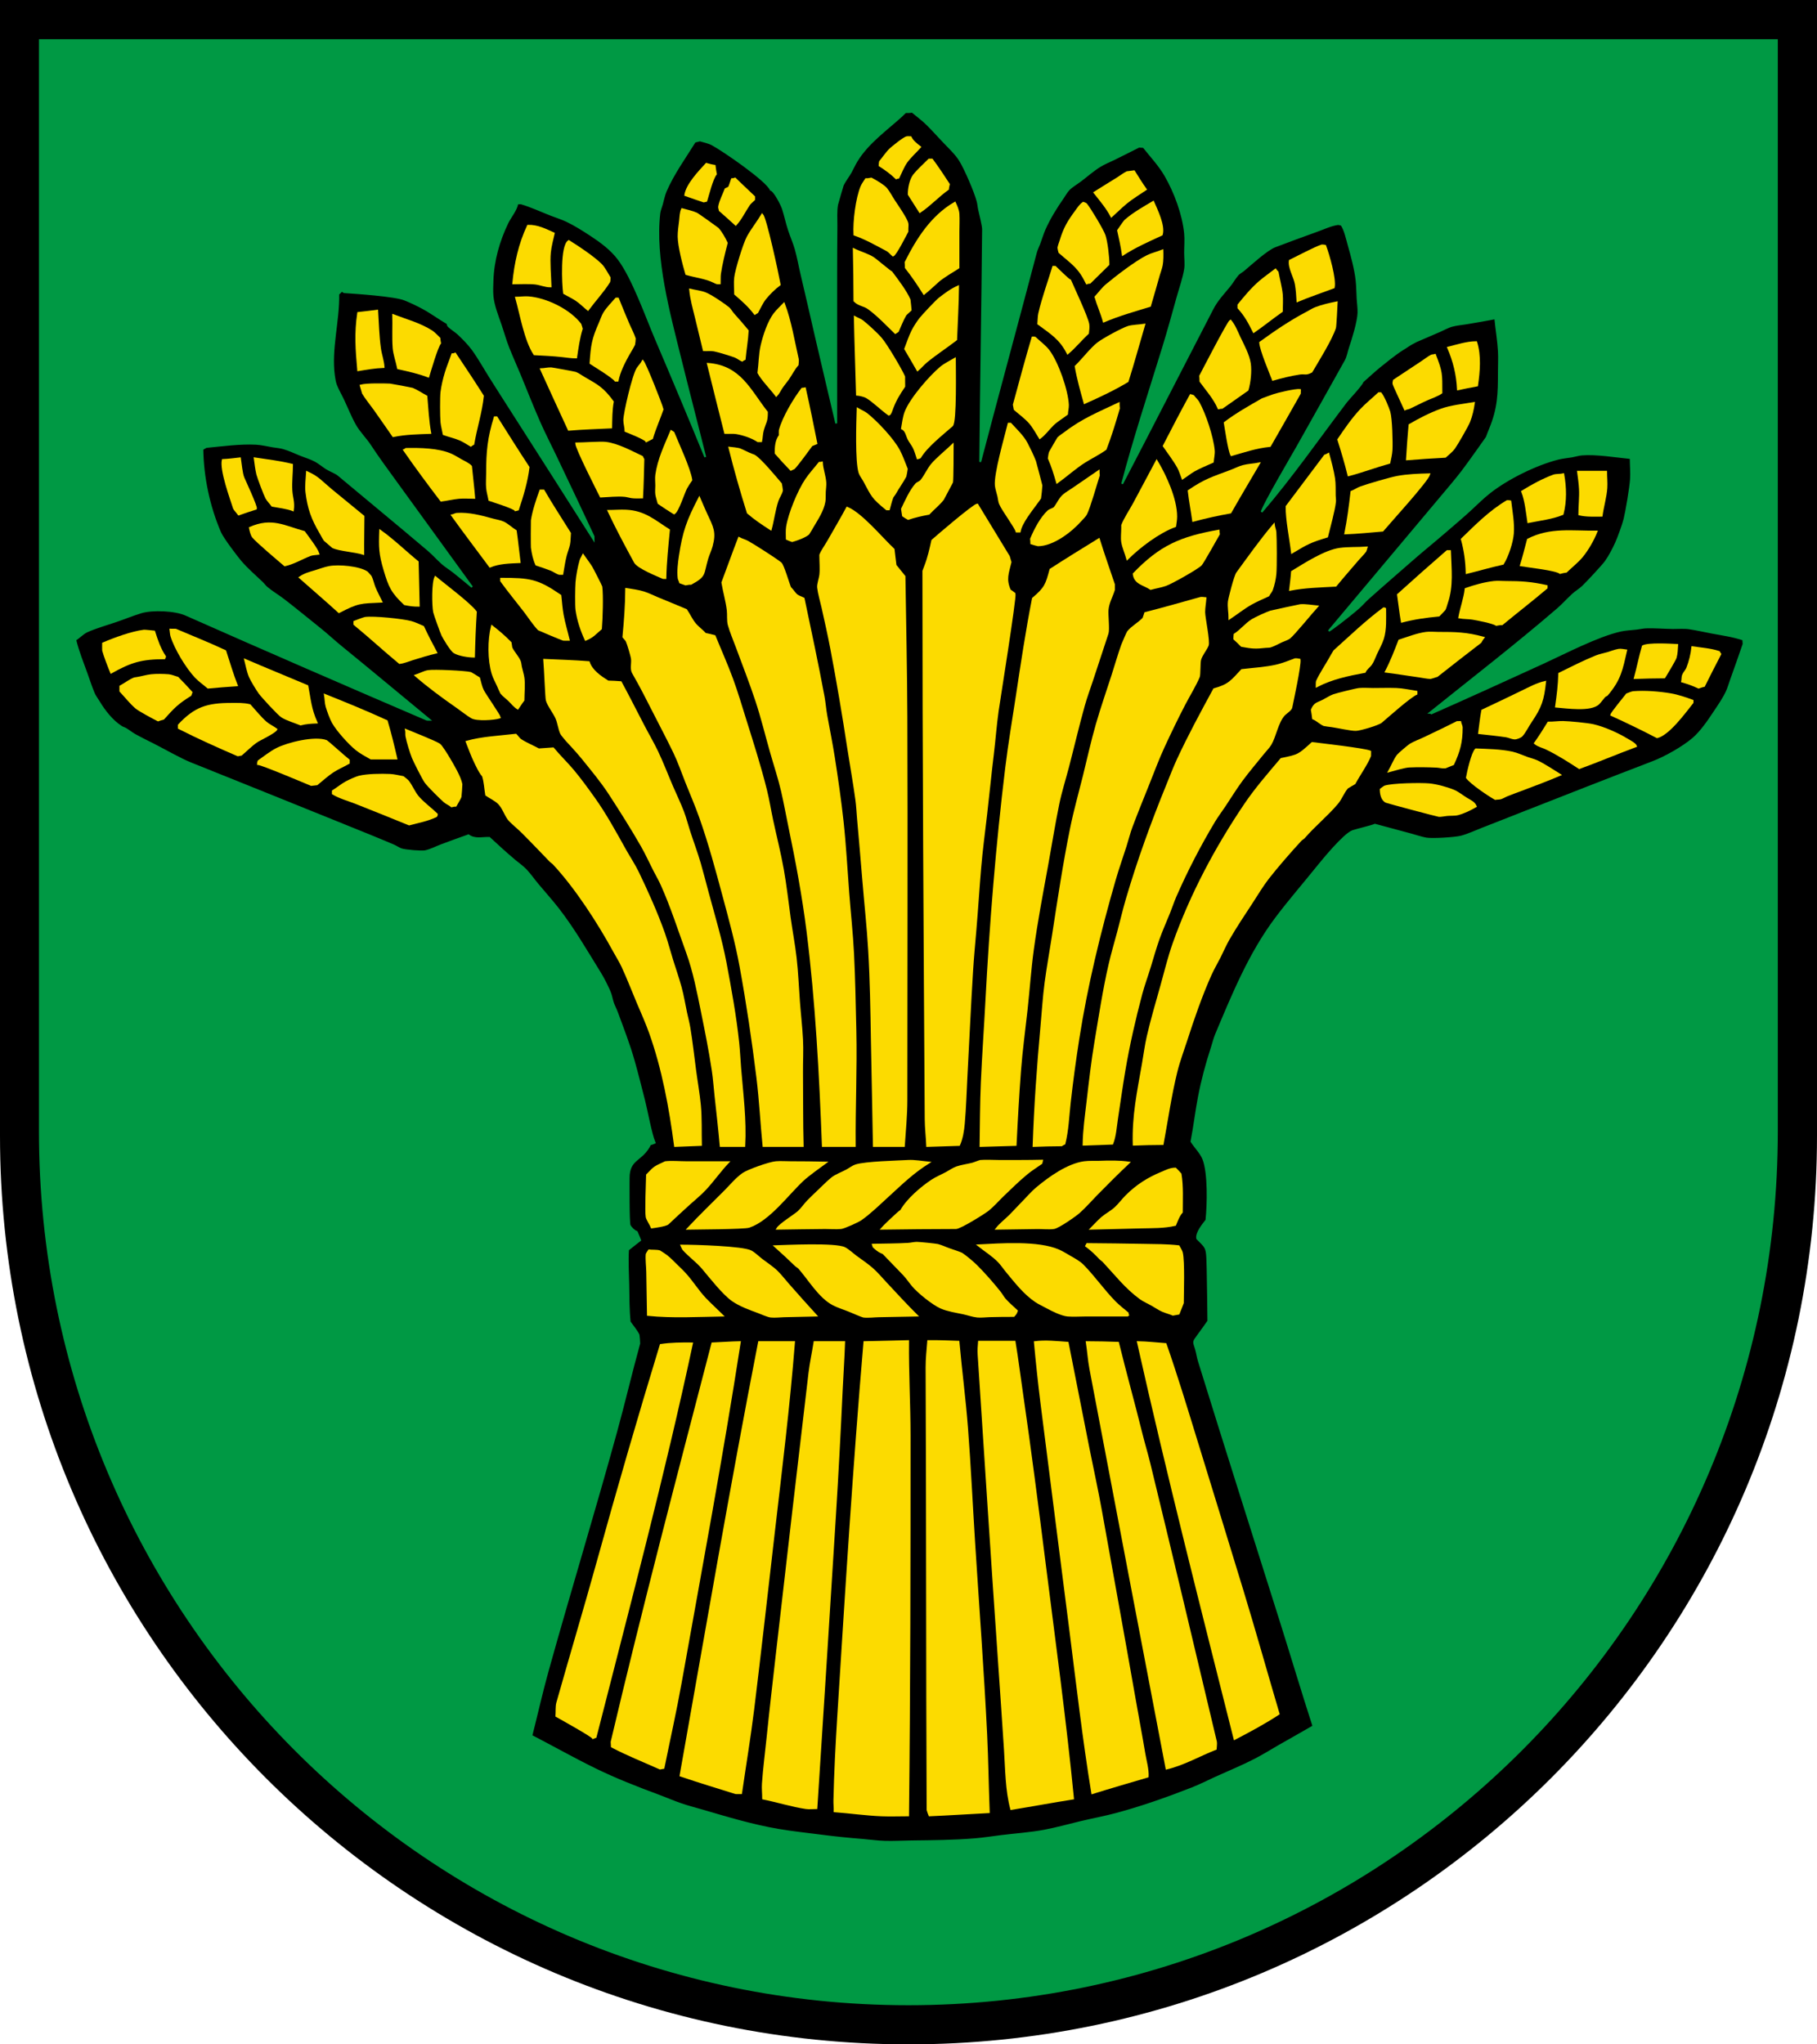 <?xml version="1.0" encoding="iso-8859-1"?>
<!-- Generator: Adobe Illustrator 10.0, SVG Export Plug-In . SVG Version: 3.0.0 Build 77)  -->
<!DOCTYPE svg PUBLIC "-//W3C//DTD SVG 1.0//EN"    "http://www.w3.org/TR/2001/REC-SVG-20010904/DTD/svg10.dtd">
<svg  xmlns="http://www.w3.org/2000/svg" xmlns:xlink="http://www.w3.org/1999/xlink" xmlns:a="http://ns.adobe.com/AdobeSVGViewerExtensions/3.0/"
	 width="283.465" height="318.897" viewBox="0 0 283.465 318.897"
	 style="overflow:visible;enable-background:new 0 0 283.465 318.897" xml:space="preserve">
	<g id="CMYK_Wappen">
		<path style="fill-rule:evenodd;clip-rule:evenodd;" d="M0,0h283.465v177.165c0,78.278-63.455,141.732-141.732,141.732
			S0,255.443,0,177.165V0z"/>
		
			<path style="fill-rule:evenodd;clip-rule:evenodd;fill:#009944;stroke:#009944;stroke-width:0.283;stroke-miterlimit:3.864;" d="
			M6.219,6.26h270.99v170.218c0,75.208-60.662,136.174-135.495,136.174S6.219,251.686,6.219,176.478V6.26z M204.907,269.273
			c-1.779-5.496-3.427-11.042-5.167-16.551c-4.253-13.463-8.529-26.917-12.707-40.403c-0.191-0.62-0.273-1.269-0.458-1.89
			c-0.382-1.284-0.483-0.981,0.405-2.222c0.51-0.712,1.042-1.408,1.529-2.135c-0.022-2.224-0.046-4.448-0.093-6.67
			c-0.022-1.032-0.024-2.066-0.073-3.097c-0.086-1.802-0.282-1.785-1.569-3.104c-0.188-0.878,0.922-2.208,1.436-2.865
			c0.256-2.403,0.382-7.428-0.498-9.588c-0.372-0.913-1.307-1.859-1.835-2.686c0.445-2.303,0.718-4.641,1.156-6.943
			c0.493-2.591,1.194-5.195,2.015-7.699c0.22-0.669,0.387-1.401,0.658-2.049c2.643-6.287,5.246-12.67,9.376-18.163
			c2.023-2.69,4.254-5.252,6.363-7.877c0.94-1.169,4.249-5.202,5.586-5.689c0.479-0.175,2.907-0.746,3.471-0.995
			c1.887,0.511,3.77,1.025,5.659,1.525c0.762,0.202,1.546,0.484,2.32,0.624c0.96,0.172,4.524-0.05,5.466-0.298
			c1.108-0.292,2.261-0.838,3.331-1.253c2.265-0.878,4.521-1.778,6.782-2.666c6.583-2.585,13.165-5.171,19.769-7.699
			c1.98-0.758,4.704-2.298,6.284-3.641c1.275-1.083,2.459-2.841,3.371-4.217c0.657-0.991,1.397-2.046,1.896-3.123
			c0.271-0.586,0.454-1.261,0.678-1.87c0.678-1.848,1.307-3.712,1.955-5.57c-0.033-0.324-0.04-0.504-0.04-0.696
			c-1.568-0.534-3.229-0.765-4.854-1.067c-1.196-0.223-2.402-0.506-3.604-0.683c-0.792-0.116-1.727-0.03-2.533-0.04
			c-1.375-0.017-2.778-0.141-4.149-0.1c-0.495,0.015-1.021,0.141-1.517,0.199c-0.798,0.094-1.693,0.125-2.473,0.298
			c-3.574,0.792-8.661,3.458-12.009,4.993c-5.823,2.669-11.658,5.326-17.515,7.917c-0.063-0.048-0.157-0.1-0.239-0.1
			c6.648-5.337,13.425-10.571,19.888-16.133c0.843-0.725,1.578-1.557,2.395-2.308c0.484-0.447,1.084-0.786,1.556-1.233
			c0.634-0.601,3.14-3.282,3.591-3.919c0.577-0.817,1.183-1.969,1.596-2.884c0.369-0.819,1.132-2.903,1.336-3.76
			c0.313-1.308,0.91-4.854,0.998-6.167c0.071-1.069-0.04-2.24-0.04-3.322c-2.231-0.215-5.369-0.747-7.62-0.557
			c-0.506,0.042-1.046,0.217-1.55,0.305c-0.701,0.122-1.453,0.177-2.141,0.352c-3.47,0.879-7.902,3.063-10.732,5.292
			c-1.121,0.882-2.117,1.907-3.172,2.865c-1.25,1.135-2.545,2.225-3.823,3.329c-1.65,1.425-3.353,2.795-4.993,4.23
			c-2.322,2.031-4.666,4.049-6.962,6.107c-0.515,0.46-0.959,0.998-1.477,1.452c-1.512,1.327-4.569,3.648-4.588,3.541l17.773-21.167
			c0,0,2.104-2.469,2.992-3.641c1.262-1.664,3.837-5.338,3.837-5.338c0.154-0.441,0.334-0.886,0.512-1.319
			c1.328-3.236,1.377-5.45,1.377-8.919c0-1.063,0.059-2.163,0-3.223c-0.095-1.692-0.399-3.418-0.559-5.112
			c-1.415,0.279-2.848,0.509-4.269,0.756c-0.819,0.143-1.762,0.212-2.554,0.438c-0.594,0.169-1.256,0.544-1.829,0.796
			c-1.228,0.54-2.249,0.974-3.689,1.592c-0.252,0.126-0.393,0.201-0.638,0.338c-0.589,0.327-0.847,0.553-1.464,0.915
			c-0.438,0.256-1.838,1.286-2.075,1.492c-0.394,0.342-0.98,0.763-1.592,1.269c-1.04,0.861-2.307,2.046-2.597,2.292
			c-0.075,0.439-2.247,2.739-2.554,3.143c-4.34,5.724-8.503,11.709-13.186,17.168c0.279-1.115,4.929-9.017,5.565-10.146
			c2.525-4.476,5.03-8.963,7.54-13.448c0.308-0.548,0.451-1.402,0.659-2.009c0.461-1.353,1.284-4.025,1.336-5.431
			c0.025-0.694-0.089-1.463-0.133-2.161c-0.061-0.973-0.061-1.987-0.166-2.951c-0.187-1.703-0.779-3.901-1.244-5.523
			c-0.246-0.859-0.57-2.388-1.11-3.13c-0.077-0.019-0.479-0.107-0.538-0.1c-1.091,0.147-2.259,0.708-3.292,1.074
			c-2.187,0.774-4.353,1.589-6.522,2.407c-1.292,0.486-3.768,2.761-4.888,3.7c-0.26,0.218-0.725,0.472-0.938,0.716
			c-0.485,0.558-0.856,1.253-1.337,1.83c-0.944,1.137-1.908,2.159-2.593,3.481c-4.712,9.099-9.371,18.226-14.104,27.313
			c1.89-7.158,4.218-14.212,6.397-21.286c0.796-2.585,1.506-5.181,2.233-7.785c0.396-1.413,0.943-2.952,1.184-4.39
			c0.129-0.767,0-1.799,0-2.592c0-0.975,0.097-2.055,0-3.018c-0.3-2.995-1.57-6.426-3.092-9.051
			c-0.916-1.582-2.244-2.989-3.371-4.417c-0.101-0.009-0.7-0.068-0.758-0.04c-1.271,0.634-2.532,1.289-3.811,1.91
			c-0.739,0.359-1.556,0.684-2.254,1.114c-1.056,0.65-2.075,1.558-3.072,2.308c-0.557,0.419-1.347,0.872-1.815,1.373
			c-0.313,0.334-0.586,0.833-0.851,1.213c-1.068,1.534-2.118,3.215-2.88,4.934c-0.324,0.733-0.552,1.535-0.837,2.288
			c-0.163,0.428-0.403,0.895-0.519,1.333c-2.866,10.904-5.845,21.778-8.698,32.685c0.107-12.103,0.333-24.203,0.439-36.305
			c0.005-0.538-0.477-2.427-0.618-3.063c-0.092-0.409-0.115-0.854-0.22-1.253c-0.411-1.576-1.947-5.097-2.753-6.406
			c-0.624-1.014-1.684-2.001-2.5-2.858c-0.857-0.899-1.688-1.835-2.566-2.712c-0.727-0.724-1.604-1.372-2.395-2.029
			c-0.305,0.071-0.723,0.072-1.037,0.06c-0.23,0.192-0.419,0.418-0.639,0.616c-2.401,2.169-5.211,4.149-6.941,6.943
			c-0.362,0.584-0.63,1.193-0.957,1.791c-0.373,0.68-0.899,1.322-1.237,2.009c-0.028,0.058-0.869,2.929-0.897,3.084
			c-0.188,1.013-0.09,2.277-0.1,3.302c-0.024,2.467-0.04,4.934-0.04,7.4v23.414c-1.053-4.538-2.153-9.065-3.192-13.606
			c-0.732-3.203-1.466-6.405-2.221-9.602c-0.31-1.313-0.544-2.668-0.91-3.965c-0.287-1.012-0.728-2.001-1.058-3.004
			c-0.359-1.089-0.587-2.217-0.938-3.302c-0.198-0.613-1.318-2.837-1.896-2.964c-0.629-1.488-7.406-6.146-9.116-7.062
			c-0.544-0.292-1.335-0.471-1.935-0.637l-0.798,0.199c-1.577,2.549-3.326,4.931-4.528,7.698c-0.268,0.617-0.42,1.39-0.599,2.042
			c-0.121,0.442-0.347,0.973-0.399,1.419c-0.825,7,1.521,15.592,3.192,22.34c1.297,5.239,2.664,10.458,3.97,15.695
			c-2.522-6.174-5.116-12.34-7.733-18.474c-1.468-3.44-3.566-9.427-5.792-12.4c-1.147-1.533-2.779-2.732-4.361-3.767
			c-1.188-0.775-2.478-1.598-3.758-2.201c-0.749-0.354-1.603-0.622-2.38-0.922c-1.526-0.588-3.138-1.354-4.701-1.804
			c-0.044-0.013-0.514,0-0.599,0c-0.11,0.945-1.124,2.168-1.536,3.023c-1.366,2.842-2.229,5.88-2.334,9.032
			c-0.025,0.763-0.066,1.634,0,2.387c0.133,1.488,0.776,3.077,1.257,4.476c0.41,1.194,0.754,2.45,1.217,3.621
			c0.579,1.462,1.236,2.901,1.836,4.356c0.99,2.404,1.947,4.841,2.992,7.221c0.77,1.755,1.67,3.479,2.493,5.212
			c2.002,4.214,4.016,8.423,5.984,12.652c0.007,0.016,0,0.404,0,0.458c-4.2-6.633-8.425-13.218-12.647-19.833
			c-1.158-1.816-2.324-3.628-3.471-5.451c-0.904-1.438-1.76-2.983-2.753-4.356c-0.596-0.824-1.509-1.749-2.254-2.447
			c-0.476-0.445-1.142-0.802-1.576-1.273c-0.041-0.045-0.101-0.288-0.1-0.358c-1.296-0.76-2.533-1.675-3.85-2.388
			c-0.879-0.475-1.905-0.963-2.833-1.333c-1.577-0.629-7.568-1.025-9.455-1.154c-0.116-0.085-0.235-0.167-0.359-0.239
			c-0.166,0.19-0.346,0.374-0.538,0.537c0.075,4.232-1.243,8.565-0.679,12.732c0.061,0.449,0.157,1.055,0.319,1.472
			c0.31,0.798,0.772,1.57,1.137,2.348c0.604,1.284,1.157,2.689,1.855,3.919c0.633,1.114,1.645,2.101,2.354,3.183
			c1.163,1.773,2.419,3.489,3.671,5.212l12.208,16.83c-0.96-0.792-1.913-1.6-2.893-2.368c-0.577-0.452-1.205-0.825-1.755-1.313
			c-0.757-0.67-1.422-1.434-2.194-2.089c-4.646-3.943-9.351-7.807-14.023-11.717c-0.406-0.34-1.345-0.684-1.855-1.015
			c-0.577-0.374-1.137-0.845-1.735-1.174c-0.683-0.375-1.57-0.632-2.301-0.928c-0.855-0.347-1.785-0.784-2.666-1.041
			c-0.512-0.149-1.108-0.191-1.637-0.279c-0.866-0.144-1.776-0.374-2.652-0.417c-2.541-0.126-5.243,0.259-7.76,0.498
			c-0.264,0.157-0.428,0.253-0.599,0.338c0.066,4.398,1.028,8.966,2.772,13.01c0.404,0.937,2.578,3.799,3.191,4.516
			c1,1.167,2.209,2.211,3.325,3.269c0.26,0.246,0.5,0.586,0.765,0.809c0.829,0.698,1.798,1.258,2.66,1.923
			c1.905,1.468,3.777,3.021,5.658,4.522c1.113,0.888,2.148,1.867,3.252,2.765c4.631,3.772,9.216,7.599,13.823,11.399
			c-0.051,0-0.37,0.012-0.398,0c-12.578-5.4-25.129-10.846-37.643-16.392c-1.675-0.742-5.186-0.905-6.981-0.358
			c-1.309,0.399-2.598,0.933-3.896,1.373c-1.343,0.455-3.327,1.037-4.562,1.611c-0.599,0.278-1.206,0.931-1.796,1.293
			c0.44,1.813,1.145,3.543,1.775,5.298c0.365,1.014,0.703,2.064,1.117,3.057c0.178,0.425,0.538,0.889,0.778,1.293
			c0.849,1.426,2.08,3.006,3.511,3.919c0.218,0.139,0.474,0.198,0.679,0.318c0.496,0.291,0.948,0.672,1.456,0.955
			c0.957,0.532,1.949,1.01,2.926,1.505c1.708,0.867,4.1,2.251,5.791,2.931c7.118,2.859,14.236,5.714,21.345,8.594l6.443,2.606
			c1.282,0.52,2.557,1.054,3.83,1.591c0.397,0.167,0.841,0.489,1.237,0.617c0.63,0.204,3.126,0.411,3.689,0.298
			c0.812-0.162,1.766-0.659,2.554-0.955c1.397-0.525,2.803-1.031,4.209-1.532c0.995,0.725,2.108,0.374,3.252,0.398
			c1.311,1.216,2.639,2.431,4.009,3.581c0.581,0.487,1.194,0.896,1.716,1.452c0.646,0.69,1.191,1.481,1.796,2.208
			c1.049,1.262,2.162,2.487,3.172,3.78c2.455,3.146,4.526,6.741,6.622,10.125c0.481,0.777,1.307,2.372,1.596,3.223
			c0.152,0.447,0.226,0.926,0.38,1.373c0.173,0.5,0.434,0.976,0.618,1.472c0.916,2.476,1.919,5.066,2.633,7.599
			c0.575,2.042,1.09,4.111,1.616,6.167c0.429,1.677,1.02,5.079,1.636,6.584c-0.213,0.092-0.47,0.196-0.698,0.239
			c-1.264,2.626-3.352,2.139-3.352,5.271c0,0.436-0.055,7.013,0.159,7.4c0.187,0.337,0.69,0.863,1.098,0.995
			c0.173,0.433,0.386,0.852,0.538,1.293c-0.625,0.506-1.278,0.973-1.895,1.492c-0.112,1.778,0.003,3.611,0.04,5.391
			c0.04,1.943,0.021,3.933,0.219,5.868c0.436,0.627,1.08,1.368,1.396,2.049c0.019,0.039,0.111,1.253,0.1,1.293
			c-1.275,4.611-2.36,9.274-3.63,13.885c-3.428,12.453-7.207,24.817-10.673,37.26c-0.925,3.323-1.681,6.721-2.533,10.066
			c3.319,1.72,6.598,3.571,9.954,5.212c3.208,1.568,6.568,2.88,9.914,4.118c1.179,0.436,2.343,0.95,3.531,1.353
			c1.106,0.375,2.25,0.666,3.371,0.995c3.852,1.132,7.764,2.305,11.729,2.984c2.26,0.387,4.58,0.624,6.855,0.921
			c2.105,0.275,4.195,0.48,6.311,0.65c1.146,0.092,2.303,0.266,3.45,0.298c1.407,0.04,2.822-0.043,4.229-0.06
			c3.265-0.039,6.625-0.064,9.874-0.338c1.357-0.114,2.718-0.327,4.07-0.497c2.217-0.278,4.531-0.424,6.722-0.836
			c1.882-0.353,3.781-0.884,5.646-1.333c1.865-0.449,3.776-0.797,5.625-1.293c3.95-1.06,7.993-2.489,11.79-3.979
			c1.246-0.488,2.47-1.117,3.69-1.671c2.034-0.924,4.14-1.782,6.124-2.805c1.287-0.664,2.535-1.444,3.79-2.168
			C201.352,271.294,203.14,270.303,204.907,269.273z"/>
		<g>
			
				<path style="fill-rule:evenodd;clip-rule:evenodd;fill:#FCDB00;stroke:#FCDB00;stroke-width:0.283;stroke-miterlimit:3.864;" d="
				M141.672,283.179c0.22-19.751,0.239-39.492,0.239-59.242c0-4.911-0.293-9.829-0.239-14.74l-6.822,0.159
				c-1.659,19.445-2.869,38.952-4.09,58.426c-0.271,4.337-0.501,8.724-0.599,13.07c-0.012,0.562,0.064,1.136,0.04,1.691
				c2.438,0.185,4.879,0.536,7.321,0.637C138.896,283.235,140.296,283.179,141.672,283.179z"/>
			
				<path style="fill-rule:evenodd;clip-rule:evenodd;fill:#FCDB00;stroke:#FCDB00;stroke-width:0.283;stroke-miterlimit:3.864;" d="
				M145.003,283.179c3.085-0.133,6.172-0.338,9.256-0.498c-0.16-4.036-0.202-8.083-0.398-12.115
				c-0.487-9.975-1.245-19.952-1.876-29.919c-0.378-5.978-0.656-11.972-1.116-17.944c-0.346-4.474-0.935-8.938-1.337-13.408
				c-1.569-0.052-3.158-0.126-4.728-0.099c-0.104,1.353-0.266,2.763-0.26,4.118c0.106,23.011,0.054,46.02,0.16,69.029
				C144.704,282.406,144.96,283.07,145.003,283.179z"/>
			
				<path style="fill-rule:evenodd;clip-rule:evenodd;fill:#FCDB00;stroke:#FCDB00;stroke-width:0.283;stroke-miterlimit:3.864;" d="
				M157.75,282.184c3.222-0.522,6.432-1.122,9.654-1.631c-1.21-12.342-2.9-24.619-4.448-36.922
				c-1.102-8.754-2.219-17.489-3.49-26.219c-0.395-2.704-0.734-5.421-1.178-8.117h-5.565c-0.063,0.656-0.103,1.371-0.06,2.029
				c1.043,16.024,2.081,32.049,3.191,48.068c0.313,4.526,0.626,9.053,0.918,13.581C156.969,276.014,156.967,279.227,157.75,282.184z
				"/>
			
				<path style="fill-rule:evenodd;clip-rule:evenodd;fill:#FCDB00;stroke:#FCDB00;stroke-width:0.283;stroke-miterlimit:3.864;" d="
				M127.369,282.045c0.99-15.165,1.941-30.33,2.892-45.496c0.411-6.547,0.755-13.102,1.058-19.654
				c0.116-2.514,0.294-5.024,0.379-7.539h-4.628c-0.246,1.603-0.608,3.203-0.798,4.814c-1.689,14.369-3.374,28.735-5.007,43.108
				c-0.529,4.656-1.072,9.31-1.549,13.971c-0.238,2.32-0.545,4.651-0.705,6.976c-0.052,0.746,0.04,1.571,0.04,2.328
				c2.104,0.425,4.643,1.197,6.683,1.492C126.231,282.117,126.856,282.045,127.369,282.045z"/>
			
				<path style="fill-rule:evenodd;clip-rule:evenodd;fill:#FCDB00;stroke:#FCDB00;stroke-width:0.283;stroke-miterlimit:3.864;" d="
				M115.619,279.717c0.628-4.353,1.358-8.706,1.896-13.069c1.129-9.177,2.147-18.369,3.211-27.552
				c1.147-9.903,2.372-19.801,3.152-29.74h-5.466c-4.382,22.478-8.235,45.073-12.248,67.616c2.85,0.974,5.744,1.843,8.617,2.745
				C114.821,279.729,115.511,279.717,115.619,279.717z"/>
			
				<path style="fill-rule:evenodd;clip-rule:evenodd;fill:#FCDB00;stroke:#FCDB00;stroke-width:0.283;stroke-miterlimit:3.864;" d="
				M170.396,279.717c2.875-0.902,5.769-1.732,8.658-2.586c0.065-1.119-0.343-2.528-0.525-3.62c-0.453-2.712-0.969-5.415-1.443-8.123
				c-1.728-9.865-3.53-19.717-5.293-29.575c-0.591-3.304-1.318-6.595-1.975-9.887c-1.094-5.489-2.171-10.981-3.252-16.472
				c-1.649-0.113-3.472-0.321-5.126-0.099c0.297,3.205,0.634,6.435,1.037,9.628c1.49,11.818,3.009,23.633,4.508,35.45
				C168.055,262.857,169.026,271.334,170.396,279.717z"/>
			
				<path style="fill-rule:evenodd;clip-rule:evenodd;fill:#FCDB00;stroke:#FCDB00;stroke-width:0.283;stroke-miterlimit:3.864;" d="
				M102.973,275.878l0.538-0.1c0.899-4.43,1.897-8.86,2.693-13.309c3.162-17.682,6.467-35.364,9.216-53.114
				c-1.428,0.026-2.86,0.147-4.289,0.199c-5.381,20.688-10.81,41.36-15.719,62.166l0.04,0.736
				C97.881,273.735,100.467,274.756,102.973,275.878z"/>
			
				<path style="fill-rule:evenodd;clip-rule:evenodd;fill:#FCDB00;stroke:#FCDB00;stroke-width:0.283;stroke-miterlimit:3.864;" d="
				M181.986,275.878c2.69-0.637,5.117-2.062,7.681-3.063c0.014-0.222,0.084-0.908,0.039-1.094
				c-3.441-14.459-6.854-28.927-10.372-43.367c-0.394-1.613-0.88-3.211-1.277-4.814c-1.167-4.706-2.476-9.379-3.63-14.084
				c-1.632-0.052-3.256-0.099-4.888-0.099c0.212,1.373,0.302,2.799,0.559,4.157C174.034,234.308,178.021,255.09,181.986,275.878z"/>
			
				<path style="fill-rule:evenodd;clip-rule:evenodd;fill:#FCDB00;stroke:#FCDB00;stroke-width:0.283;stroke-miterlimit:3.864;" d="
				M192.599,271.263c2.351-1.229,4.663-2.463,6.883-3.919c-1.898-6.413-3.696-12.861-5.646-19.257
				c-2.384-7.823-4.796-15.638-7.201-23.454c-1.544-5.017-3.06-10.023-4.788-14.979c-1.434-0.105-2.892-0.271-4.328-0.298
				C182.159,230.085,187.413,250.665,192.599,271.263z"/>
			
				<path style="fill-rule:evenodd;clip-rule:evenodd;fill:#FCDB00;stroke:#FCDB00;stroke-width:0.283;stroke-miterlimit:3.864;" d="
				M92.52,271.123c0.136-0.044,0.271-0.096,0.398-0.159c5.201-20.412,10.641-40.811,15.041-61.41
				c-1.648-0.015-3.261-0.007-4.887,0.239c-3.423,11.204-6.681,22.472-9.814,33.759c-2.047,7.37-4.242,14.701-6.324,22.062
				c-0.159,0.564-0.093,1.461-0.14,2.068C87.161,267.894,92.397,270.788,92.52,271.123z"/>
			
				<path style="fill-rule:evenodd;clip-rule:evenodd;fill:#FCDB00;stroke:#FCDB00;stroke-width:0.283;stroke-miterlimit:3.864;" d="
				M101.077,205.118c3.855,0.394,7.777,0.162,11.649,0.1c-0.883-0.881-1.837-1.726-2.692-2.626
				c-1.146-1.205-2.047-2.691-3.172-3.919c-0.491-0.536-1.041-1.038-1.557-1.552c-0.602-0.601-1.141-1.149-1.861-1.598
				c-0.066-0.042-0.48-0.322-0.512-0.332c-0.475-0.149-1.186-0.075-1.695-0.14c-0.053,0.071-0.354,0.537-0.359,0.597
				c-0.071,0.88,0.071,1.873,0.086,2.765L101.077,205.118z"/>
			
				<path style="fill-rule:evenodd;clip-rule:evenodd;fill:#FCDB00;stroke:#FCDB00;stroke-width:0.283;stroke-miterlimit:3.864;" d="
				M127.329,205.218c-1.468-1.594-2.899-3.227-4.336-4.848c-0.58-0.655-1.13-1.379-1.748-1.996c-0.68-0.678-1.632-1.286-2.4-1.876
				c-0.518-0.396-1.128-1.009-1.689-1.306c-1.28-0.678-8.723-0.896-10.852-0.896c0.033,0.071,0.231,0.525,0.259,0.557
				c0.951,1.08,2.149,1.898,3.093,3.017c1.18,1.401,3.191,3.982,4.628,4.98c1.135,0.789,2.654,1.351,3.956,1.824
				c0.509,0.185,1.519,0.651,2.008,0.703c0.65,0.069,1.427-0.031,2.088-0.046L127.329,205.218z"/>
			
				<path style="fill-rule:evenodd;clip-rule:evenodd;fill:#FCDB00;stroke:#FCDB00;stroke-width:0.283;stroke-miterlimit:3.864;" d="
				M143.048,205.218c-1.666-1.659-3.268-3.391-4.867-5.113c-0.681-0.732-1.345-1.526-2.095-2.188
				c-0.764-0.675-1.689-1.288-2.514-1.896c-0.554-0.41-1.177-1.009-1.775-1.327c-1.401-0.743-9.342-0.345-10.892-0.298
				c1.096,0.971,2.158,1.97,3.212,2.984c0.153,0.147,0.434,0.295,0.559,0.438c1.585,1.807,3.162,4.545,5.326,5.669
				c0.729,0.378,1.606,0.644,2.374,0.955c0.314,0.128,2.149,0.915,2.313,0.935c0.747,0.092,1.677-0.032,2.44-0.046L143.048,205.218z
				"/>
			
				<path style="fill-rule:evenodd;clip-rule:evenodd;fill:#FCDB00;stroke:#FCDB00;stroke-width:0.283;stroke-miterlimit:3.864;" d="
				M158.148,205.277c0.296-0.317,0.351-0.386,0.499-0.796c-0.617-0.591-1.342-1.186-1.896-1.83c-0.274-0.32-0.488-0.737-0.758-1.074
				c-1.115-1.399-2.376-2.833-3.63-4.098c-0.506-0.509-1.736-1.551-2.334-1.93c-0.16-0.101-1.594-0.581-1.876-0.676
				c-0.604-0.205-1.243-0.524-1.854-0.677c-0.336-0.083-2.928-0.346-3.292-0.338c-0.439,0.01-0.892,0.133-1.336,0.159
				c-1.823,0.109-3.661,0.093-5.486,0.139c0.041,0.11,0.076,0.224,0.1,0.338c0.386,0.348,0.737,0.67,1.218,0.875l0.279,0.12
				l3.171,3.282c0.582,0.608,0.984,1.255,1.517,1.87c0.857,0.991,3.073,2.79,4.328,3.342c1.034,0.454,2.362,0.653,3.472,0.888
				c0.703,0.149,1.487,0.433,2.194,0.504c0.589,0.06,1.295-0.037,1.895-0.053C155.622,205.289,156.885,205.277,158.148,205.277z"/>
			
				<path style="fill-rule:evenodd;clip-rule:evenodd;fill:#FCDB00;stroke:#FCDB00;stroke-width:0.283;stroke-miterlimit:3.864;" d="
				M176.022,205.218c-0.058-0.118-0.104-0.266-0.1-0.398c-0.661-0.546-1.396-1.121-1.995-1.73c-1.764-1.791-3.226-3.917-4.987-5.709
				c-0.545-0.555-1.392-1.008-2.062-1.393c-0.541-0.312-1.143-0.686-1.708-0.936c-3.216-1.416-9.108-0.967-12.548-0.795
				c1.009,0.805,2.288,1.602,3.172,2.526c0.468,0.489,0.861,1.089,1.297,1.611c1.37,1.646,2.689,3.373,4.488,4.595
				c0.538,0.366,1.174,0.634,1.742,0.955c0.771,0.436,2.33,1.197,3.244,1.273c0.896,0.074,1.864,0,2.767,0H176.022z"/>
			
				<path style="fill-rule:evenodd;clip-rule:evenodd;fill:#FCDB00;stroke:#FCDB00;stroke-width:0.283;stroke-miterlimit:3.864;" d="
				M182.984,205.078l0.897-0.159l0.658-1.671c0-1.453,0.182-6.428-0.159-7.858c-0.068-0.285-0.36-0.717-0.499-0.995
				c-1.815-0.209-3.682-0.189-5.506-0.226c-2.926-0.057-5.852-0.086-8.777-0.112l-0.159,0.298c0.824,0.59,1.501,1.255,2.194,1.99
				c0.125,0.132,0.352,0.261,0.498,0.417c1.907,2.038,3.494,4.123,5.785,5.789c0.547,0.397,1.263,0.696,1.855,1.034
				c0.514,0.293,1.037,0.658,1.576,0.896C181.874,204.713,182.454,204.848,182.984,205.078z"/>
			
				<path style="fill-rule:evenodd;clip-rule:evenodd;fill:#FCDB00;stroke:#FCDB00;stroke-width:0.283;stroke-miterlimit:3.864;" d="
				M107.301,191.67c0.837-0.021,8.815-0.046,9.556-0.298c3.159-1.074,6.036-5.09,8.418-7.301c0.798-0.741,2.668-2.089,3.551-2.726
				c-1.839-0.037-3.68-0.06-5.52-0.06c-0.735,0-1.531-0.063-2.261,0c-1.031,0.089-4.353,1.267-5.126,1.81
				c-1.05,0.737-1.892,1.779-2.793,2.686C111.181,187.739,109.183,189.652,107.301,191.67z"/>
			
				<path style="fill-rule:evenodd;clip-rule:evenodd;fill:#FCDB00;stroke:#FCDB00;stroke-width:0.283;stroke-miterlimit:3.864;" d="
				M121.245,191.67c2.493-0.039,4.986-0.079,7.48-0.099c0.806-0.006,1.676,0.073,2.474,0c0.493-0.045,2.681-1.044,3.092-1.333
				c1.481-1.042,2.887-2.43,4.222-3.647c2.234-2.036,3.852-3.652,6.391-5.245c-1.018-0.094-2.222-0.319-3.231-0.259
				c-1.621,0.097-6.622,0.196-8.179,0.696c-0.441,0.142-0.978,0.549-1.396,0.776c-0.646,0.35-1.758,0.777-2.294,1.213
				c-0.726,0.591-1.413,1.304-2.095,1.95c-0.575,0.544-1.168,1.1-1.716,1.671c-0.491,0.512-0.935,1.189-1.456,1.651
				C123.899,189.607,121.63,190.99,121.245,191.67z"/>
			
				<path style="fill-rule:evenodd;clip-rule:evenodd;fill:#FCDB00;stroke:#FCDB00;stroke-width:0.283;stroke-miterlimit:3.864;" d="
				M137.522,191.67c3.87-0.053,7.739-0.099,11.609-0.099c0.672,0,4.432-2.344,5.027-2.825c0.819-0.662,1.553-1.515,2.313-2.248
				c1.2-1.156,2.43-2.361,3.711-3.422c0.699-0.578,1.548-1.103,2.294-1.631c0.039-0.131,0.073-0.264,0.1-0.398
				c-2.271,0.055-4.55,0.04-6.822,0.04c-0.912,0-1.888-0.072-2.793,0c-0.145,0.012-1.015,0.368-1.27,0.431
				c-0.789,0.197-1.658,0.307-2.421,0.564c-0.512,0.172-1.129,0.599-1.615,0.862c-0.729,0.393-1.569,0.736-2.255,1.187
				c-1.652,1.088-3.856,2.977-4.827,4.715C140.275,188.958,137.639,191.516,137.522,191.67z"/>
			
				<path style="fill-rule:evenodd;clip-rule:evenodd;fill:#FCDB00;stroke:#FCDB00;stroke-width:0.283;stroke-miterlimit:3.864;" d="
				M155.456,191.67l6.35-0.093c0.826-0.015,1.801,0.105,2.606-0.006c0.707-0.098,3.338-1.939,3.89-2.427
				c0.968-0.854,1.843-1.869,2.747-2.792c1.663-1.697,3.346-3.375,5.073-5.006c-1.501-0.214-3.013-0.19-4.521-0.133
				c-0.801,0.031-1.67-0.035-2.461,0.073c-2.553,0.35-5.396,2.374-7.32,3.979c-0.925,0.771-1.758,1.772-2.613,2.626
				c-0.548,0.546-1.051,1.127-1.596,1.671C156.906,190.264,156.069,190.887,155.456,191.67z"/>
			
				<path style="fill-rule:evenodd;clip-rule:evenodd;fill:#FCDB00;stroke:#FCDB00;stroke-width:0.283;stroke-miterlimit:3.864;" d="
				M170.197,191.67l7.767-0.192c1.813-0.049,3.608,0.014,5.379-0.405c0.246-0.594,0.57-1.5,1.038-1.989
				c0-1.956,0.117-4.007-0.2-5.948c-0.264-0.286-0.515-0.587-0.798-0.855c-0.825,0-1.476,0.363-2.233,0.676
				c-2.065,0.854-3.818,1.978-5.406,3.561c-0.596,0.594-1.106,1.296-1.716,1.87c-0.626,0.591-1.441,0.996-2.095,1.552
				C171.325,190.457,170.765,191.104,170.197,191.67z"/>
			
				<path style="fill-rule:evenodd;clip-rule:evenodd;fill:#FCDB00;stroke:#FCDB00;stroke-width:0.283;stroke-miterlimit:3.864;" d="
				M101.676,191.471c0.336-0.052,2.196-0.28,2.533-0.597c1.089-1.024,2.184-2.041,3.292-3.043c0.851-0.771,1.772-1.506,2.553-2.348
				c1.252-1.349,2.284-2.852,3.57-4.197h-6.569c-1.046,0-2.258-0.125-3.284,0c-0.028,0.003-0.465,0.228-0.532,0.259
				c-1.322,0.593-1.29,0.722-2.301,1.73c-0.029,1.211-0.22,5.667-0.06,6.564C100.94,190.193,101.502,191.033,101.676,191.471z"/>
			
				<path style="fill-rule:evenodd;clip-rule:evenodd;fill:#FCDB00;stroke:#FCDB00;stroke-width:0.283;stroke-miterlimit:3.864;" d="
				M105.306,178.76l4.05-0.159c-0.052-2.037,0.036-4.186-0.159-6.207c-0.178-1.839-0.51-3.689-0.752-5.523
				c-0.286-2.17-0.529-4.373-0.884-6.531c-0.131-0.796-0.351-1.598-0.519-2.388c-0.277-1.298-0.489-2.639-0.838-3.919
				c-0.386-1.416-0.879-2.815-1.316-4.217c-0.433-1.385-0.796-2.812-1.277-4.178c-1.128-3.203-2.603-6.476-4.069-9.529
				c-0.572-1.191-1.348-2.343-1.995-3.501c-1.54-2.758-3.082-5.601-4.927-8.176c-1.006-1.405-2.085-2.894-3.191-4.218
				c-0.999-1.195-2.143-2.281-3.132-3.481l-2.254,0.159c-0.911-0.5-1.977-0.922-2.833-1.492c-0.241-0.16-0.51-0.58-0.738-0.795
				c-2.494,0.295-5.248,0.407-7.68,1.094c0.503,1.268,0.777,2.109,1.416,3.422c0.274,0.563,0.551,1.131,0.911,1.645
				c0.031,0.045,0.219,0.264,0.226,0.285c0.289,0.881,0.342,2.018,0.499,2.944c0.592,0.413,1.486,0.824,1.975,1.333
				c0.678,0.704,0.947,1.668,1.496,2.427c0.324,0.447,1.645,1.54,2.115,2.009c1.512,1.508,2.982,3.062,4.468,4.596
				c0.124,0.128,0.321,0.23,0.459,0.378c3.464,3.71,7.008,9.192,9.469,13.713c0.416,0.764,0.896,1.513,1.264,2.301
				c0.85,1.824,1.569,3.723,2.354,5.577c0.656,1.55,1.367,3.125,1.935,4.708C103.405,166.693,104.524,172.813,105.306,178.76z"/>
			
				<path style="fill-rule:evenodd;clip-rule:evenodd;fill:#FCDB00;stroke:#FCDB00;stroke-width:0.283;stroke-miterlimit:3.864;" d="
				M112.428,178.76h3.69c0.228-4.079-0.309-8.108-0.639-12.168c-0.105-1.304-0.164-2.626-0.299-3.926
				c-0.429-4.112-1.228-8.498-1.995-12.553c-0.67-3.536-1.81-7.335-2.753-10.822c-0.412-1.523-0.797-3.061-1.236-4.575
				c-0.495-1.704-1.128-3.384-1.676-5.073c-0.323-0.997-0.584-2.048-0.958-3.024c-0.499-1.305-1.126-2.6-1.682-3.886
				c-0.773-1.789-1.475-3.646-2.308-5.404c-0.661-1.396-1.461-2.746-2.174-4.118c-1.18-2.269-2.333-4.557-3.551-6.804
				c-0.663-0.063-1.331-0.073-1.995-0.1c-1.167-0.737-2.558-1.666-2.992-3.023c-2.313-0.184-4.644-0.25-6.962-0.358
				c0.133,1.581,0.293,5.929,0.398,6.307c0.234,0.832,1.128,1.945,1.496,2.785c0.328,0.747,0.408,1.646,0.738,2.387
				c0.103,0.229,0.668,0.845,0.857,1.094c0,0,1.685,1.803,2.374,2.659c1.511,1.875,3.049,3.695,4.362,5.716
				c1.73,2.663,3.438,5.36,5.014,8.116c0.701,1.226,1.288,2.542,1.935,3.8c0.383,0.743,0.816,1.486,1.157,2.248
				c1.528,3.42,2.698,7.067,3.97,10.583c1.065,2.947,1.681,6.161,2.301,9.21c0.616,3.03,1.229,6.095,1.688,9.151
				c0.195,1.293,0.285,2.624,0.426,3.925C111.899,173.523,112.197,176.14,112.428,178.76z"/>
			
				<path style="fill-rule:evenodd;clip-rule:evenodd;fill:#FCDB00;stroke:#FCDB00;stroke-width:0.283;stroke-miterlimit:3.864;" d="
				M119.11,178.76h6.124c-0.11-3.813-0.063-7.643-0.1-11.458c-0.017-1.713,0.09-3.465,0-5.172c-0.104-1.95-0.332-3.906-0.479-5.855
				c-0.171-2.274-0.258-4.592-0.518-6.856c-0.243-2.111-0.646-4.219-0.938-6.326c-0.341-2.469-0.622-4.988-1.057-7.44
				c-0.46-2.593-1.126-5.182-1.676-7.759c-0.329-1.543-0.576-3.125-0.958-4.655c-0.905-3.635-2.067-7.283-3.191-10.862
				c-0.676-2.15-1.318-4.351-2.095-6.465c-0.825-2.25-1.83-4.479-2.732-6.704c-0.479-0.136-0.971-0.23-1.456-0.338
				c-0.499-0.549-1.18-1.028-1.636-1.592c-0.503-0.62-0.884-1.457-1.337-2.129c-1.475-0.63-2.96-1.23-4.441-1.843
				c-0.71-0.294-1.452-0.673-2.182-0.902c-0.838-0.264-1.879-0.396-2.752-0.537c-0.014,2.504-0.199,5.008-0.439,7.5
				c0.078,0.086,0.463,0.522,0.499,0.597c0.212,0.435,0.78,2.333,0.838,2.825c0.077,0.672-0.187,1.567,0.152,2.155
				c1.211,2.099,2.302,4.259,3.398,6.418c1.025,2.02,2.092,4.027,3.071,6.068c0.702,1.462,1.248,3.065,1.849,4.575
				c0.716,1.797,1.494,3.589,2.142,5.411c1.435,4.036,2.559,8.221,3.67,12.354c0.975,3.623,1.977,7.287,2.653,10.981
				c1.056,5.762,1.919,11.574,2.633,17.387C118.586,171.662,118.759,175.226,119.11,178.76z"/>
			
				<path style="fill-rule:evenodd;clip-rule:evenodd;fill:#FCDB00;stroke:#FCDB00;stroke-width:0.283;stroke-miterlimit:3.864;" d="
				M128.366,178.76h4.987c-0.054-6.022,0.236-12.064,0.1-18.083c-0.091-3.959-0.161-7.962-0.359-11.916
				c-0.158-3.159-0.508-6.327-0.751-9.482c-0.286-3.71-0.479-7.47-0.885-11.167c-0.361-3.301-0.844-6.646-1.356-9.927
				c-0.341-2.182-0.783-4.352-1.177-6.525c-0.182-1.004-0.253-2.021-0.439-3.024c-0.947-5.107-2.043-10.196-3.111-15.278
				c-0.285-0.153-0.804-0.318-1.037-0.497c-0.309-0.236-0.598-0.702-0.871-0.995l-0.187-0.199c-0.227-0.48-1.093-3.507-1.476-3.819
				c-0.814-0.663-4.157-2.79-5.147-3.342c-0.427-0.239-0.942-0.354-1.376-0.597c-0.896,2.311-1.719,4.645-2.594,6.963
				c0.238,1.425,0.658,2.844,0.838,4.276c0.09,0.714-0.028,1.653,0.16,2.328c0.324,1.16,0.841,2.339,1.257,3.475
				c1.025,2.803,2.141,5.607,3.071,8.441c0.852,2.59,1.507,5.292,2.255,7.917c0.576,2.025,1.263,4.08,1.735,6.127
				c0.411,1.784,0.737,3.604,1.11,5.398c1.134,5.457,2.166,10.932,2.859,16.465C127.351,156.296,127.95,167.676,128.366,178.76z"/>
			
				<path style="fill-rule:evenodd;clip-rule:evenodd;fill:#FCDB00;stroke:#FCDB00;stroke-width:0.283;stroke-miterlimit:3.864;" d="
				M136.325,178.76h4.688c0.157-2.356,0.398-4.784,0.398-7.142c0-19.913,0.077-39.828,0-59.739
				c-0.028-7.318-0.192-14.644-0.299-21.962c-0.471-0.573-0.923-1.161-1.396-1.73c-0.115-0.826-0.192-1.659-0.3-2.487
				c-1.901-1.783-5.027-5.589-7.261-6.505c-0.946,1.759-1.974,3.486-2.959,5.226c-0.385,0.68-0.942,1.419-1.229,2.135
				c-0.019,0.046-0.001,0.077-0.001,0.126c0.001,0.964,0.104,2.048,0.001,2.998c-0.063,0.567-0.405,1.449-0.34,1.989
				c0.12,0.994,0.45,2.073,0.672,3.057c0.484,2.155,0.969,4.322,1.383,6.492c0.997,5.218,1.869,10.444,2.673,15.696
				c0.402,2.625,0.884,5.245,1.237,7.877c0.131,0.972,0.173,1.967,0.259,2.944c0.273,3.102,0.546,6.201,0.798,9.304
				c0.305,3.738,0.719,7.484,0.938,11.227c0.271,4.602,0.344,9.256,0.42,13.865C136.098,167.673,136.243,173.215,136.325,178.76z"/>
			
				<path style="fill-rule:evenodd;clip-rule:evenodd;fill:#FCDB00;stroke:#FCDB00;stroke-width:0.283;stroke-miterlimit:3.864;" d="
				M144.644,178.76l4.987-0.159c0.449-0.997,0.643-2.248,0.738-3.322c0.219-2.468,0.286-4.966,0.419-7.44
				c0.292-5.461,0.538-10.935,0.877-16.392c0.134-2.141,0.339-4.287,0.52-6.426c0.27-3.193,0.469-6.395,0.737-9.588
				c0.237-2.811,0.615-5.614,0.938-8.415c0.356-3.1,0.659-6.207,1.037-9.303c0.276-2.271,0.441-4.566,0.758-6.83
				c0.139-0.996,2.813-17.711,2.633-18.282c-0.241-0.187-0.481-0.371-0.738-0.537c-0.754-1.732-0.314-2.616,0.101-4.376
				c-0.078-0.189-0.208-0.81-0.26-0.895c-1.644-2.697-3.295-5.393-4.927-8.097c-0.581,0.06-6.263,4.93-7.022,5.61
				c-0.296,1.344-0.612,2.74-1.116,4.025c-0.033,0.084-0.279,0.679-0.279,0.709c0,28.517,0.18,57.026,0.358,85.541
				C144.413,175.961,144.591,177.375,144.644,178.76z"/>
			
				<path style="fill-rule:evenodd;clip-rule:evenodd;fill:#FCDB00;stroke:#FCDB00;stroke-width:0.283;stroke-miterlimit:3.864;" d="
				M152.962,178.76l5.486-0.159c0.186-3.863,0.405-7.763,0.698-11.618c0.238-3.147,0.673-6.311,1.017-9.449
				c0.344-3.13,0.555-6.29,0.978-9.41c0.6-4.417,1.448-8.836,2.248-13.222c0.575-3.155,1.078-6.335,1.722-9.476
				c0.396-1.933,1.017-3.875,1.517-5.789c0.834-3.196,1.582-6.429,2.474-9.608c0.363-1.298,0.854-2.611,1.276-3.892
				c0.806-2.442,1.599-4.888,2.414-7.328c0.204-0.612-0.067-2.886,0-3.661c0.101-1.168,0.665-2.065,0.997-3.143V91.17
				c-0.786-2.352-1.625-4.692-2.354-7.062c-2.527,1.558-5.069,3.122-7.561,4.734c-0.623,2.363-0.817,2.902-2.733,4.516
				c-0.992,5.047-1.75,10.141-2.52,15.225c-0.562,3.706-1.196,7.415-1.649,11.134c-1.479,12.155-2.46,24.312-3.105,36.537
				c-0.221,4.192-0.521,8.385-0.705,12.579C153.018,172.136,153.016,175.454,152.962,178.76z"/>
			
				<path style="fill-rule:evenodd;clip-rule:evenodd;fill:#FCDB00;stroke:#FCDB00;stroke-width:0.283;stroke-miterlimit:3.864;" d="
				M161.24,178.76c1.456-0.055,2.913-0.1,4.369-0.1c0.142-0.101,0.3-0.189,0.459-0.259c0.515-2.067,0.594-4.323,0.831-6.432
				c0.371-3.304,0.812-6.559,1.323-9.841c1.313-8.421,3.343-16.739,5.705-24.926c0.504-1.748,1.124-3.478,1.676-5.212
				c0.323-1.018,0.583-2.084,0.957-3.083c0.839-2.237,1.747-4.458,2.634-6.677c0.759-1.904,1.495-3.874,2.354-5.736
				c1.025-2.224,2.103-4.451,3.231-6.625c0.663-1.276,1.745-3.057,2.254-4.297c0.137-0.332,0.074-2.168,0.2-2.646
				c0.193-0.736,0.864-1.514,1.177-2.228c0.267-0.611-0.539-4.349-0.539-5.212c0-0.704,0.147-1.478,0.2-2.188
				c-0.137-0.016-0.648-0.07-0.759-0.04c-2.881,0.798-5.759,1.638-8.657,2.367c-0.045,0.124-0.242,0.795-0.299,0.855
				c-0.695,0.734-1.777,1.309-2.395,2.089c-0.07,0.089-0.813,1.795-0.897,2.029c-0.547,1.534-0.997,3.123-1.496,4.675
				c-0.827,2.573-1.727,5.142-2.474,7.738c-0.76,2.644-1.352,5.366-2.015,8.037c-0.662,2.67-1.425,5.364-1.975,8.057
				c-1.14,5.584-1.984,11.259-2.853,16.889c-0.372,2.411-0.814,4.825-1.137,7.241c-0.307,2.293-0.447,4.656-0.658,6.962
				C161.891,166.378,161.453,172.558,161.24,178.76z"/>
			
				<path style="fill-rule:evenodd;clip-rule:evenodd;fill:#FCDB00;stroke:#FCDB00;stroke-width:0.283;stroke-miterlimit:3.864;" d="
				M169.04,178.561l4.488-0.159c0.462-1.166,0.551-2.646,0.738-3.872c0.386-2.514,0.731-5.041,1.157-7.546
				c0.672-3.953,1.6-8.038,2.633-11.916c0.386-1.449,0.921-2.88,1.356-4.317c0.432-1.422,0.84-2.877,1.337-4.277
				c0.497-1.4,1.125-2.776,1.676-4.158c0.328-0.823,0.603-1.676,0.957-2.487c1.735-3.97,3.798-7.959,6.024-11.677
				c0.498-0.832,1.097-1.62,1.636-2.427c0.892-1.333,1.741-2.729,2.693-4.019c1.063-1.438,2.251-2.821,3.371-4.217
				c0.35-0.435,0.838-0.919,1.117-1.393c0.74-1.253,1.055-3.417,2.095-4.576c0.215-0.239,1.068-0.79,1.137-1.134
				c0.176-0.887,1.43-6.63,1.297-7.5c-0.072-0.024-0.642-0.081-0.698-0.06c-0.946,0.357-1.987,0.773-2.973,0.995
				c-1.711,0.384-3.6,0.485-5.346,0.696c-1.594,1.704-2.008,2.367-4.329,2.984c-1.969,3.626-3.93,7.235-5.665,10.981
				c-0.609,1.314-1.128,2.696-1.676,4.038c-2.37,5.801-4.542,11.788-6.304,17.805c-0.489,1.672-0.885,3.389-1.336,5.073
				c-0.451,1.679-0.947,3.359-1.337,5.053c-0.91,3.953-1.521,8.016-2.194,12.015c-0.522,3.102-0.872,6.206-1.236,9.33
				C169.398,174.029,169.072,176.309,169.04,178.561z"/>
			
				<path style="fill-rule:evenodd;clip-rule:evenodd;fill:#FCDB00;stroke:#FCDB00;stroke-width:0.283;stroke-miterlimit:3.864;" d="
				M176.86,178.561c1.509-0.052,3.018-0.1,4.527-0.1c0.698-3.764,1.234-7.602,2.155-11.319c0.409-1.653,1.04-3.316,1.563-4.94
				c1.066-3.315,2.337-6.979,3.764-10.159c0.418-0.933,0.952-1.833,1.416-2.745c0.462-0.908,0.87-1.885,1.376-2.765
				c1.12-1.945,2.377-3.834,3.611-5.709c0.829-1.261,1.63-2.631,2.553-3.819c1.421-1.829,3.471-4.174,5.087-5.928
				c0.149-0.163,0.417-0.296,0.539-0.438c1.621-1.875,3.601-3.464,5.187-5.351c0.596-0.709,0.934-1.698,1.535-2.388
				c0.046-0.052,1.014-0.614,1.157-0.696c0.752-1.395,1.833-2.877,2.434-4.316c0.01-0.023,0-0.58,0-0.656
				c-0.887-0.402-8.003-1.19-9.056-1.333c-2.117,1.918-2.098,1.929-4.828,2.486c-1.932,2.288-3.967,4.618-5.645,7.102
				c-4.549,6.732-8.429,14.021-11.151,21.683c-0.762,2.144-1.302,4.415-1.915,6.605c-0.728,2.599-1.51,5.232-2.114,7.858
				c-0.324,1.406-0.511,2.873-0.759,4.297C177.514,170.423,176.729,173.996,176.86,178.561z"/>
			
				<path style="fill-rule:evenodd;clip-rule:evenodd;fill:#FCDB00;stroke:#FCDB00;stroke-width:0.283;stroke-miterlimit:3.864;" d="
				M63.834,128.609c1.461-0.396,2.855-0.63,4.229-1.293c0.064-0.075,0.106-0.2,0.1-0.298c-0.906-0.878-2.275-1.871-3.032-2.825
				c-0.551-0.694-0.901-1.583-1.437-2.288c-0.174-0.229-0.57-0.496-0.798-0.696c-0.672-0.119-1.372-0.308-2.055-0.338
				c-1.334-0.06-3.538-0.043-4.827,0.279c-0.452,0.112-1.559,0.616-1.995,0.855c-0.714,0.391-1.393,0.96-2.095,1.393v0.398
				c1.06,0.646,2.503,1.034,3.65,1.492C58.332,126.386,61.092,127.476,63.834,128.609z"/>
			
				<path style="fill-rule:evenodd;clip-rule:evenodd;fill:#FCDB00;stroke:#FCDB00;stroke-width:0.283;stroke-miterlimit:3.864;" d="
				M230.241,125.784c-0.258-0.631-0.922-0.893-1.477-1.233c-0.602-0.369-1.317-0.949-1.955-1.213
				c-1.071-0.444-2.67-0.883-3.83-0.995c-1.252-0.121-5.877-0.055-6.981,0.358c-0.046,0.017-0.518,0.379-0.599,0.438
				c0,0.659,0.163,1.628,0.858,1.949c0.21,0.097,7.925,2.155,8.219,2.188c0.273,0.03,0.937-0.101,1.243-0.133
				c0.518-0.054,1.247,0.002,1.729-0.126C228.411,126.761,229.374,126.276,230.241,125.784z"/>
			
				<path style="fill-rule:evenodd;clip-rule:evenodd;fill:#FCDB00;stroke:#FCDB00;stroke-width:0.283;stroke-miterlimit:3.864;" d="
				M70.457,125.784c0.211-0.044,0.419-0.114,0.638-0.1c0.141-0.266,0.705-1.188,0.759-1.393c0.021-0.083,0.15-1.886,0.14-1.949
				c-0.204-1.153-1.354-3.053-1.929-4.032c-0.223-0.379-1.173-1.949-1.503-2.175c-0.657-0.45-4.236-1.849-5.227-2.268
				c0.074,0.32,0.003,0.662,0.061,0.975c0.15,0.827,0.68,2.552,0.997,3.342c0.241,0.602,1.627,3.337,1.975,3.819
				c0.449,0.621,2.324,2.473,2.952,3.024C69.656,125.323,70.113,125.487,70.457,125.784z"/>
			
				<path style="fill-rule:evenodd;clip-rule:evenodd;fill:#FCDB00;stroke:#FCDB00;stroke-width:0.283;stroke-miterlimit:3.864;" d="
				M233.273,124.63c0.271-0.055,0.603-0.024,0.857-0.099c0.286-0.084,0.619-0.302,0.904-0.418c0.755-0.308,1.525-0.581,2.288-0.869
				c2.027-0.766,4.068-1.528,6.063-2.374c-1.117-0.678-2.463-1.617-3.63-2.148c-0.451-0.206-0.985-0.331-1.457-0.498
				c-0.753-0.266-1.602-0.666-2.373-0.835c-1.8-0.396-3.856-0.417-5.686-0.498c-0.561,0.559-1.215,3.391-1.396,4.417
				C229.497,122.208,232.223,124.037,233.273,124.63z"/>
			
				<path style="fill-rule:evenodd;clip-rule:evenodd;fill:#FCDB00;stroke:#FCDB00;stroke-width:0.283;stroke-miterlimit:3.864;" d="
				M49.451,122.343c0.79-0.646,1.627-1.411,2.474-1.97c0.768-0.506,1.688-0.89,2.494-1.353v-0.438
				c-0.422-0.313-3.353-2.937-3.472-2.984c-1.775-0.708-6.037,0.332-7.76,1.214c-1.011,0.518-1.927,1.26-2.853,1.91
				c-0.069,0.132-0.106,0.308-0.1,0.458c0.683,0.028,7.592,2.967,8.318,3.263l0.146-0.014
				C48.951,122.406,49.198,122.363,49.451,122.343z"/>
			
				<path style="fill-rule:evenodd;clip-rule:evenodd;fill:#FCDB00;stroke:#FCDB00;stroke-width:0.283;stroke-miterlimit:3.864;" d="
				M216.696,120.313c0.732-0.201,2.447-0.705,3.132-0.736c1.387-0.064,2.857-0.041,4.249,0.02c0.432,0.019,0.979,0.169,1.396,0.119
				l1.236-0.497c0.948-2.063,1.337-3.44,1.337-5.749c0-0.214-0.2-0.6-0.239-0.855c-0.056,0-0.44-0.01-0.459,0
				c-1.709,0.871-3.448,1.693-5.18,2.52c-0.684,0.326-1.5,0.614-2.142,1.001c-0.295,0.179-1.77,1.432-1.975,1.691
				C217.56,118.451,217.117,119.585,216.696,120.313z"/>
			
				<path style="fill-rule:evenodd;clip-rule:evenodd;fill:#FCDB00;stroke:#FCDB00;stroke-width:0.283;stroke-miterlimit:3.864;" d="
				M246.379,119.816c2.974-1.085,5.892-2.319,8.857-3.422c-0.118-0.382-1.208-0.938-1.477-1.101
				c-1.454-0.876-3.506-1.789-5.187-2.182c-0.889-0.208-3.771-0.481-4.728-0.497c-0.759-0.013-1.526,0.113-2.294,0.099
				c-0.657,1.084-1.364,2.186-2.095,3.223c0.54,0.458,1.167,0.551,1.796,0.855C243.042,117.66,244.721,118.733,246.379,119.816z"/>
			
				<path style="fill-rule:evenodd;clip-rule:evenodd;fill:#FCDB00;stroke:#FCDB00;stroke-width:0.283;stroke-miterlimit:3.864;" d="
				M57.87,118.324h3.969c-0.447-1.942-0.93-3.938-1.496-5.849c-3.184-1.464-6.4-2.774-9.654-4.078
				c0.106,0.579,0.095,1.278,0.259,1.83c0.197,0.663,0.643,1.897,0.978,2.487c0.705,1.24,2.521,3.267,3.65,4.178
				C56.231,117.42,57.13,117.912,57.87,118.324z"/>
			
				<path style="fill-rule:evenodd;clip-rule:evenodd;fill:#FCDB00;stroke:#FCDB00;stroke-width:0.283;stroke-miterlimit:3.864;" d="
				M37.104,117.827c0.177-0.043,0.358-0.078,0.539-0.1c0.798-0.672,1.662-1.578,2.533-2.129c0.401-0.253,2.746-1.369,2.952-1.83
				c-0.508-0.374-1.197-0.688-1.656-1.094c-0.877-0.776-1.704-1.81-2.493-2.686c-0.966-0.241-1.905-0.199-2.899-0.199
				c-3.746,0-5.653,0.599-8.191,3.322v0.458C30.923,115.108,33.979,116.474,37.104,117.827z"/>
			
				<path style="fill-rule:evenodd;clip-rule:evenodd;fill:#FCDB00;stroke:#FCDB00;stroke-width:0.283;stroke-miterlimit:3.864;" d="
				M241.053,106.368c-1.265,0.29-2.37,0.891-3.53,1.453c-2.088,1.011-4.182,2.024-6.284,3.003c-0.224,1.163-0.338,2.367-0.498,3.541
				c1.398,0.158,2.816,0.288,4.209,0.498c0.408,0.062,0.938,0.315,1.316,0.338c0.296,0.018,0.959-0.229,1.157-0.458
				c0.538-0.623,0.941-1.488,1.409-2.175C240.403,110.265,240.751,109.151,241.053,106.368z"/>
			
				<path style="fill-rule:evenodd;clip-rule:evenodd;fill:#FCDB00;stroke:#FCDB00;stroke-width:0.283;stroke-miterlimit:3.864;" d="
				M258.527,115.002c1.815-0.452,4.322-3.889,5.526-5.411v-0.298c-1.022-0.372-2.324-0.813-3.392-0.995
				c-1.803-0.308-4.04-0.487-5.865-0.338c-0.197,0.016-0.774,0.25-0.997,0.338c-0.309,0.417-2.346,2.855-2.434,3.223
				C253.796,112.62,256.158,113.769,258.527,115.002z"/>
			
				<path style="fill-rule:evenodd;clip-rule:evenodd;fill:#FCDB00;stroke:#FCDB00;stroke-width:0.283;stroke-miterlimit:3.864;" d="
				M220.985,108.238V107.9c-1.01-0.147-2.119-0.401-3.132-0.438c-1.21-0.043-2.438,0-3.65,0c-0.704,0-1.479-0.067-2.175,0
				c-0.485,0.047-3.493,0.794-3.989,0.975c-0.492,0.178-1.063,0.547-1.536,0.796c-1.059,0.556-1.37,0.403-1.855,1.492
				c0.08,0.452,0.146,0.897,0.199,1.353c0.635,0.256,1.115,0.78,1.696,1.034c0.073,0.032,1.09,0.155,1.257,0.179
				c0.92,0.131,2.932,0.591,3.73,0.577c0.64-0.011,3.485-0.846,3.969-1.253C216.387,111.867,219.938,108.677,220.985,108.238z"/>
			
				<path style="fill-rule:evenodd;clip-rule:evenodd;fill:#FCDB00;stroke:#FCDB00;stroke-width:0.283;stroke-miterlimit:3.864;" d="
				M46.898,113.013c0.838-0.217,1.63-0.268,2.493-0.298c-0.968-2.181-1.005-3.472-1.437-5.709c-3.231-1.373-6.493-2.683-9.715-4.078
				c0.206,0.819,0.407,1.88,0.738,2.646c0.243,0.563,1.126,2.016,1.496,2.526c0.429,0.591,2.93,3.313,3.491,3.68
				C44.705,112.264,46.045,112.658,46.898,113.013z"/>
			
				<path style="fill-rule:evenodd;clip-rule:evenodd;fill:#FCDB00;stroke:#FCDB00;stroke-width:0.283;stroke-miterlimit:3.864;" d="
				M24.656,112.376c0.269-0.11,0.559-0.175,0.838-0.258c1.59-1.769,2.175-2.403,4.229-3.68l0.16-0.438
				c-0.706-0.767-1.417-1.553-2.155-2.288c-0.452-0.116-0.975-0.361-1.436-0.397c-0.809-0.063-1.89-0.084-2.693,0
				c-0.726,0.075-1.479,0.317-2.207,0.431l-0.426,0.066c-0.673,0.246-1.53,0.897-2.194,1.253v0.736
				c0.784,0.833,1.574,1.844,2.434,2.586C21.734,110.844,23.937,112.01,24.656,112.376z"/>
			
				<path style="fill-rule:evenodd;clip-rule:evenodd;fill:#FCDB00;stroke:#FCDB00;stroke-width:0.283;stroke-miterlimit:3.864;" d="
				M77.978,111.919c-0.077-0.377-2.288-3.539-2.634-4.218c-0.268-0.527-0.44-1.348-0.599-1.93c-0.113-0.077-1.248-0.783-1.296-0.795
				c-0.823-0.218-5.779-0.46-6.683-0.298c-0.609,0.109-1.327,0.502-1.936,0.696c2.155,1.854,4.248,3.386,6.583,5.013
				c0.718,0.5,1.423,1.088,2.175,1.532C74.365,112.377,77.043,112.217,77.978,111.919z"/>
			
				<path style="fill-rule:evenodd;clip-rule:evenodd;fill:#FCDB00;stroke:#FCDB00;stroke-width:0.283;stroke-miterlimit:3.864;" d="
				M80.771,110.526c0.304-0.429,0.572-0.879,0.897-1.293c0-1.064,0.151-2.5,0-3.521c-0.082-0.549-0.272-1.13-0.393-1.678
				c-0.056-0.253-0.073-0.616-0.166-0.849c-0.282-0.709-0.954-1.386-1.297-2.089c-0.07-0.144-0.089-0.631-0.14-0.835
				c-0.955-0.977-1.865-1.766-2.933-2.586c-0.538,2.144-0.543,5.263,0.1,7.4c0.193,0.643,0.563,1.296,0.838,1.91
				c0.069,0.152,0.444,1.044,0.499,1.114c0.313,0.401,0.9,0.818,1.276,1.194C79.864,109.703,80.274,110.218,80.771,110.526z"/>
			
				<path style="fill-rule:evenodd;clip-rule:evenodd;fill:#FCDB00;stroke:#FCDB00;stroke-width:0.283;stroke-miterlimit:3.864;" d="
				M253.7,101.455c-0.319-0.042-0.848-0.151-1.157-0.1c-0.582,0.097-1.204,0.353-1.775,0.517c-0.584,0.168-1.234,0.29-1.795,0.517
				c-1.93,0.783-3.854,1.767-5.726,2.686c-0.042,1.761-0.247,3.398-0.498,5.152c1.549,0.119,5.466,0.725,6.662-0.497
				c0.314-0.321,0.579-0.714,0.878-1.055c0.121-0.138,0.361-0.211,0.419-0.278C252.784,105.958,253.013,104.42,253.7,101.455z"/>
			
				<path style="fill-rule:evenodd;clip-rule:evenodd;fill:#FCDB00;stroke:#FCDB00;stroke-width:0.283;stroke-miterlimit:3.864;" d="
				M32.456,107.264c1.494-0.151,2.989-0.251,4.488-0.358c-0.685-1.766-1.21-3.547-1.796-5.351c-2.54-1.2-5.176-2.238-7.76-3.342
				c-0.026-0.011-0.703,0-0.798,0c0.047,0.301,0.053,0.713,0.14,0.995c0.613,1.988,2.4,4.925,3.79,6.405
				C31.075,106.203,31.838,106.725,32.456,107.264z"/>
			
				<path style="fill-rule:evenodd;clip-rule:evenodd;fill:#FCDB00;stroke:#FCDB00;stroke-width:0.283;stroke-miterlimit:3.864;" d="
				M264.991,107.264c0.284-0.09,0.561-0.214,0.857-0.259c0.822-1.667,1.679-3.322,2.533-4.973c-0.077-0.103-0.149-0.219-0.199-0.338
				c-1.311-0.436-2.811-0.536-4.169-0.736c-0.111,1.096-0.396,2.24-0.798,3.262c-0.148,0.377-0.512,0.714-0.658,1.095
				c-0.112,0.289-0.066,0.687-0.141,0.994C263.321,106.573,264.141,106.853,264.991,107.264z"/>
			
				<path style="fill-rule:evenodd;clip-rule:evenodd;fill:#FCDB00;stroke:#FCDB00;stroke-width:0.283;stroke-miterlimit:3.864;" d="
				M205.405,107.064c2.406-1.246,4.875-1.757,7.521-2.248c0.213-0.511,0.668-0.763,0.977-1.194c0.316-0.441,0.565-1.161,0.798-1.664
				c0.343-0.74,0.82-1.584,1.058-2.354c0.446-1.445,0.339-3.162,0.339-4.654c-0.063-0.04-0.163-0.079-0.239-0.06
				c-2.719,2.005-5.212,4.414-7.72,6.665c-0.039,0.035-0.605,1.045-0.679,1.173c-0.652,1.149-1.463,2.35-2.015,3.541
				C205.409,106.347,205.405,106.938,205.405,107.064z"/>
			
				<path style="fill-rule:evenodd;clip-rule:evenodd;fill:#FCDB00;stroke:#FCDB00;stroke-width:0.283;stroke-miterlimit:3.864;" d="
				M231.438,99.466c-2.668-0.729-4.345-0.756-7.102-0.756c-0.585,0-1.283-0.077-1.855,0c-1.405,0.188-2.844,0.765-4.189,1.193
				c-0.641,1.659-1.272,3.297-2.095,4.874c1.752,0.218,3.497,0.515,5.247,0.756c0.559,0.077,1.176,0.219,1.735,0.238
				c0.049,0.002,0.652-0.208,0.758-0.238c0.033-0.01,0.222-0.046,0.239-0.06c2.263-1.785,4.534-3.561,6.822-5.312l0.066-0.133
				C231.16,99.841,231.304,99.63,231.438,99.466z"/>
			
				<path style="fill-rule:evenodd;clip-rule:evenodd;fill:#FCDB00;stroke:#FCDB00;stroke-width:0.283;stroke-miterlimit:3.864;" d="
				M255.036,105.771c1.544-0.053,3.084-0.099,4.629-0.099c0.27-0.43,1.651-2.75,1.755-3.083c0.171-0.549,0.202-1.405,0.239-1.989
				c-1.199-0.059-4.46-0.253-5.366,0.199C255.812,102.439,255.49,104.124,255.036,105.771z"/>
			
				<path style="fill-rule:evenodd;clip-rule:evenodd;fill:#FCDB00;stroke:#FCDB00;stroke-width:0.283;stroke-miterlimit:3.864;" d="
				M17.335,104.916c3.096-1.743,4.791-2.228,8.318-2.228c0.039-0.083,0.074-0.17,0.1-0.259c-0.819-1.225-1.259-2.529-1.695-3.919
				c-0.205-0.024-1.476-0.154-1.596-0.139c-1.919,0.244-4.564,1.205-6.384,1.989c0,0.135-0.014,1.039,0,1.094
				C16.272,102.229,17.007,104.125,17.335,104.916z"/>
			
				<path style="fill-rule:evenodd;clip-rule:evenodd;fill:#FCDB00;stroke:#FCDB00;stroke-width:0.283;stroke-miterlimit:3.864;" d="
				M62.338,103.424c0.69-0.076,1.414-0.392,2.075-0.597c1.203-0.374,2.424-0.745,3.65-1.035c-0.702-1.319-1.409-2.662-2.035-4.019
				c-0.576-0.251-1.295-0.595-1.895-0.756c-1.379-0.37-5.796-0.816-7.162-0.637c-0.176,0.023-1.466,0.498-1.695,0.597v0.398
				C57.669,99.344,59.951,101.449,62.338,103.424z"/>
			
				<path style="fill-rule:evenodd;clip-rule:evenodd;fill:#FCDB00;stroke:#FCDB00;stroke-width:0.283;stroke-miterlimit:3.864;" d="
				M73.948,102.43c0.054-2.351,0.142-4.638,0.299-6.982c-1.053-1.382-4.951-4.258-6.324-5.431c-0.449,0.867-0.417,4.407-0.199,5.471
				c0.076,0.368,1.112,3.247,1.297,3.62c0.218,0.441,1.33,2.327,1.835,2.646C71.563,102.2,73.12,102.43,73.948,102.43z"/>
			
				<path style="fill-rule:evenodd;clip-rule:evenodd;fill:#FCDB00;stroke:#FCDB00;stroke-width:0.283;stroke-miterlimit:3.864;" d="
				M205.506,94.592c-0.826-0.073-1.835-0.265-2.653-0.199c-0.104,0.009-4.508,0.953-4.628,0.995
				c-0.653,0.227-2.322,0.975-2.893,1.333c-0.99,0.622-1.751,1.619-2.733,2.248c-0.025,0.237-0.039,0.458-0.039,0.696
				c0.387,0.348,0.774,0.72,1.137,1.094c1.642,0.3,2.141,0.347,3.776,0.159c0.209-0.024,0.52-0.003,0.712-0.06
				c0.563-0.167,1.2-0.541,1.742-0.789c0.358-0.165,0.923-0.338,1.23-0.564C201.773,99.051,204.695,95.47,205.506,94.592z"/>
			
				<path style="fill-rule:evenodd;clip-rule:evenodd;fill:#FCDB00;stroke:#FCDB00;stroke-width:0.283;stroke-miterlimit:3.864;" d="
				M88.729,99.804c-0.305-1.292-0.699-2.572-0.938-3.879c-0.181-0.992-0.254-2.021-0.359-3.024
				c-3.577-2.464-4.785-2.626-9.256-2.626v0.338c1.155,1.6,2.406,3.113,3.61,4.675c0.729,0.945,1.44,2.067,2.255,2.924
				c0.009,0.009,3.62,1.533,3.85,1.591C87.946,99.818,88.609,99.804,88.729,99.804z"/>
			
				<path style="fill-rule:evenodd;clip-rule:evenodd;fill:#FCDB00;stroke:#FCDB00;stroke-width:0.283;stroke-miterlimit:3.864;" d="
				M91.362,99.804c1.227-0.528,1.353-0.852,2.394-1.73c0.129-1.559,0.248-5.15,0.061-6.565c-0.012-0.086-1.367-2.759-1.557-3.063
				c-0.396-0.64-0.872-1.229-1.296-1.85c-0.108,0.249-0.327,0.547-0.399,0.796c-0.292,1.004-0.553,2.38-0.639,3.421
				c-0.064,0.797-0.102,3.605,0,4.336C90.146,96.734,90.692,98.354,91.362,99.804z"/>
			
				<path style="fill-rule:evenodd;clip-rule:evenodd;fill:#FCDB00;stroke:#FCDB00;stroke-width:0.283;stroke-miterlimit:3.864;" d="
				M233.433,97.477c0.299-0.055,0.593-0.113,0.898-0.1c2.305-1.908,4.677-3.736,6.961-5.67v-0.298
				c-2.365-0.525-3.963-0.637-6.403-0.637c-0.582,0-1.241-0.063-1.815,0c-1.496,0.166-3.01,0.599-4.428,1.094
				c-0.169,1.5-0.731,2.967-0.998,4.456c0.692,0.127,1.411,0.09,2.095,0.199C230.313,96.613,232.913,97.103,233.433,97.477z"/>
			
				<path style="fill-rule:evenodd;clip-rule:evenodd;fill:#FCDB00;stroke:#FCDB00;stroke-width:0.283;stroke-miterlimit:3.864;" d="
				M218.691,96.979c1.954-0.51,3.785-0.765,5.785-0.955c0.134-0.146,0.861-0.868,0.897-0.936c0.148-0.276,0.233-0.677,0.339-0.981
				c0.94-2.707,0.585-5.333,0.499-8.149h-0.439c-2.582,2.237-5.145,4.513-7.68,6.804C218.301,94.163,218.445,95.586,218.691,96.979z
				"/>
			
				<path style="fill-rule:evenodd;clip-rule:evenodd;fill:#FCDB00;stroke:#FCDB00;stroke-width:0.283;stroke-miterlimit:3.864;" d="
				M191.801,96.481c1.118-0.743,2.226-1.632,3.392-2.288c0.859-0.483,1.8-0.874,2.693-1.293c0.162-0.343,0.425-0.562,0.559-0.935
				c0.275-0.77,0.463-1.641,0.538-2.447c0.1-1.061,0.081-5.391,0-6.505c-0.027-0.372-0.22-0.779-0.259-1.173
				c-2.041,2.408-3.864,4.994-5.726,7.54c-0.346,0.473-1.237,3.947-1.297,4.476C191.611,94.656,191.813,95.648,191.801,96.481z"/>
			
				<path style="fill-rule:evenodd;clip-rule:evenodd;fill:#FCDB00;stroke:#FCDB00;stroke-width:0.283;stroke-miterlimit:3.864;" d="
				M52.883,95.487c3.015-1.563,3.305-1.478,6.622-1.632c-0.345-0.715-0.728-1.416-1.037-2.148c-0.237-0.563-0.373-1.319-0.658-1.83
				c-0.012-0.022-0.514-0.58-0.538-0.597c-1.235-0.844-4.448-1.116-5.925-0.835c-0.712,0.135-1.458,0.426-2.154,0.636
				c-0.893,0.27-1.656,0.451-2.434,0.995C48.79,91.886,50.879,93.649,52.883,95.487z"/>
			
				<path style="fill-rule:evenodd;clip-rule:evenodd;fill:#FCDB00;stroke:#FCDB00;stroke-width:0.283;stroke-miterlimit:3.864;" d="
				M65.33,94.492l-0.159-6.843c-1.951-1.589-3.814-3.417-5.865-4.874c-0.091,2.592-0.085,3.565,0.679,6.147
				c0.766,2.591,1.166,3.475,3.151,5.332C64.001,94.42,64.425,94.492,65.33,94.492z"/>
			
				<path style="fill-rule:evenodd;clip-rule:evenodd;fill:#FCDB00;stroke:#FCDB00;stroke-width:0.283;stroke-miterlimit:3.864;" d="
				M201.257,92.006c2.299-0.452,4.793-0.511,7.121-0.637c1.131-1.38,2.312-2.723,3.471-4.078c0.374-0.438,0.842-0.874,1.178-1.333
				c0.026-0.037,0.155-0.476,0.179-0.557c-1.366,0.104-2.823,0.02-4.169,0.199c-2.341,0.311-5.484,2.376-7.48,3.581
				C201.491,90.124,201.366,91.067,201.257,92.006z"/>
			
				<path style="fill-rule:evenodd;clip-rule:evenodd;fill:#FCDB00;stroke:#FCDB00;stroke-width:0.283;stroke-miterlimit:3.864;" d="
				M179.513,91.866c0.762-0.212,1.592-0.34,2.334-0.597c0.935-0.323,4.998-2.622,5.526-3.183c0.271-0.288,2.422-4.122,2.792-4.774
				c-0.03-0.177-0.052-0.358-0.06-0.537c-5.893,1.059-9.054,2.385-13.245,6.744C177.024,91.056,178.449,91.131,179.513,91.866z"/>
			
				<path style="fill-rule:evenodd;clip-rule:evenodd;fill:#FCDB00;stroke:#FCDB00;stroke-width:0.283;stroke-miterlimit:3.864;" d="
				M106.962,91.17c0.277-0.05,0.555-0.113,0.838-0.099c2.309-1.274,1.814-1.417,2.533-3.899c0.193-0.667,0.516-1.303,0.698-1.97
				c0.599-2.187,0.132-2.951-0.805-4.953c-0.397-0.851-0.756-1.725-1.13-2.586c-1.806,3.487-2.47,5.231-3.046,9.11
				c-0.16,1.081-0.312,2.31-0.187,3.402c0.023,0.201,0.193,0.475,0.24,0.696C106.384,90.986,106.681,91.052,106.962,91.17z"/>
			
				<path style="fill-rule:evenodd;clip-rule:evenodd;fill:#FCDB00;stroke:#FCDB00;stroke-width:0.283;stroke-miterlimit:3.864;" d="
				M103.81,90.176c0.049-2.529,0.32-4.984,0.559-7.5c-2.289-1.446-3.777-2.879-6.682-3.023c-0.904-0.045-1.861,0.04-2.773,0.04
				c1.282,2.723,2.689,5.354,4.129,7.997c0.481,0.883,3.588,2.104,4.429,2.487C103.492,90.185,103.757,90.176,103.81,90.176z"/>
			
				<path style="fill-rule:evenodd;clip-rule:evenodd;fill:#FCDB00;stroke:#FCDB00;stroke-width:0.283;stroke-miterlimit:3.864;" d="
				M87.731,89.519c0.17-0.957,0.293-1.923,0.539-2.865c0.152-0.581,0.397-1.167,0.519-1.75c0.109-0.525,0.087-1.185,0.14-1.731
				c-1.375-2.214-2.826-4.409-4.129-6.664h-0.499c-0.524,1.453-1.107,3.157-1.337,4.675c-0.023,0.156-0.025,4.016,0,4.218
				c0.112,0.883,0.325,1.869,0.698,2.686c0.782,0.256,1.569,0.511,2.334,0.815c0.403,0.161,0.848,0.504,1.237,0.617
				C87.278,89.532,87.647,89.519,87.731,89.519z"/>
			
				<path style="fill-rule:evenodd;clip-rule:evenodd;fill:#FCDB00;stroke:#FCDB00;stroke-width:0.283;stroke-miterlimit:3.864;" d="
				M228.805,89.38c1.891-0.465,3.763-1.019,5.665-1.433c0.736-1.182,1.45-3.331,1.557-4.734c0.124-1.646-0.209-3.386-0.399-5.013
				c-0.16-0.033-0.335-0.053-0.499-0.04c-2.684,1.589-4.86,3.798-7.081,5.948C228.528,85.86,228.765,87.561,228.805,89.38z"/>
			
				<path style="fill-rule:evenodd;clip-rule:evenodd;fill:#FCDB00;stroke:#FCDB00;stroke-width:0.283;stroke-miterlimit:3.864;" d="
				M243.387,89.38c0.298-0.087,0.65-0.161,0.958-0.199c0.795-0.78,1.771-1.53,2.474-2.387c0.879-1.074,1.74-2.573,2.254-3.879
				c-3.766,0.057-7.185-0.561-10.712,1.253c-0.348,1.333-0.7,2.7-1.098,4.019C238.374,88.384,242.695,88.834,243.387,89.38z"/>
			
				<path style="fill-rule:evenodd;clip-rule:evenodd;fill:#FCDB00;stroke:#FCDB00;stroke-width:0.283;stroke-miterlimit:3.864;" d="
				M76.441,88.385c1.446-0.603,3.079-0.625,4.628-0.696c-0.21-1.623-0.366-3.256-0.599-4.874c-0.642-0.389-1.29-1.027-1.955-1.333
				c-0.448-0.207-1.109-0.303-1.596-0.438c-1.806-0.5-3.762-1.031-5.665-0.896c-0.208,0.015-0.499,0.199-0.738,0.239
				C72.455,83.079,74.465,85.722,76.441,88.385z"/>
			
				<path style="fill-rule:evenodd;clip-rule:evenodd;fill:#FCDB00;stroke:#FCDB00;stroke-width:0.283;stroke-miterlimit:3.864;" d="
				M44.425,88.187c1.428-0.314,2.619-1.074,3.97-1.592c0.359-0.138,0.907-0.146,1.296-0.199c-0.224-0.782-1.761-2.743-2.233-3.421
				c-3.147-0.866-5.075-2.142-8.479-0.636c0.087,0.414,0.233,1.104,0.499,1.432C40.067,84.498,43.496,87.395,44.425,88.187z"/>
			
				<path style="fill-rule:evenodd;clip-rule:evenodd;fill:#FCDB00;stroke:#FCDB00;stroke-width:0.283;stroke-miterlimit:3.864;" d="
				M175.862,87.191c1.904-1.898,4.943-4.199,7.48-5.112c0.062-0.479,0.16-1.009,0.16-1.492c0-2.733-1.656-6.381-3.053-8.693
				c-1.197,2.232-2.371,4.477-3.577,6.704c-0.505,0.934-1.478,2.409-1.809,3.342v0.438c0,0.67-0.108,1.54,0,2.188
				C175.206,85.412,175.634,86.347,175.862,87.191z"/>
			
				<path style="fill-rule:evenodd;clip-rule:evenodd;fill:#FCDB00;stroke:#FCDB00;stroke-width:0.283;stroke-miterlimit:3.864;" d="
				M56.673,86.396c-0.026-1.946,0.04-3.9,0.04-5.848c-1.705-1.39-3.406-2.783-5.101-4.184c-1.468-1.214-1.948-1.929-3.717-2.719
				c-0.052,0.963-0.216,2.177-0.1,3.123c0.312,2.548,0.901,4.176,2.201,6.379c0.214,0.363,0.408,0.78,0.651,1.121l1.276,1.094
				C52.995,85.859,55.343,85.971,56.673,86.396z"/>
			
				<path style="fill-rule:evenodd;clip-rule:evenodd;fill:#FCDB00;stroke:#FCDB00;stroke-width:0.283;stroke-miterlimit:3.864;" d="
				M201.556,86.197c2.361-1.421,2.879-1.704,5.486-2.487c0.355-1.487,1.087-4.032,1.236-5.45c0.03-0.289-0.033-0.64-0.04-0.936
				c-0.019-0.862,0.027-1.836-0.1-2.686c-0.186-1.242-0.566-2.622-0.897-3.839c-0.173,0.104-0.365,0.199-0.559,0.258l-5.965,7.938
				C200.67,81.011,201.322,84.128,201.556,86.197z"/>
			
				<path style="fill-rule:evenodd;clip-rule:evenodd;fill:#FCDB00;stroke:#FCDB00;stroke-width:0.283;stroke-miterlimit:3.864;" d="
				M171.395,73.485l-4.09,2.805c-0.435,0.3-0.934,0.578-1.336,0.915c-0.668,0.559-0.94,1.334-1.456,1.989
				c-0.133,0.168-0.792,0.363-0.938,0.498c-1.199,1.104-2.11,2.907-2.732,4.376l0.013,0.119c0.022,0.196,0.027,0.381,0.027,0.577
				c0.147,0.051,0.951,0.298,1.037,0.298c2.354,0,5.213-2.201,6.702-3.899c0.249-0.283,0.646-0.648,0.818-0.975
				c0.519-0.987,1.567-4.735,1.995-6.048l-0.014-0.119C171.4,73.839,171.395,73.669,171.395,73.485z"/>
			
				<path style="fill-rule:evenodd;clip-rule:evenodd;fill:#FCDB00;stroke:#FCDB00;stroke-width:0.283;stroke-miterlimit:3.864;" d="
				M123.579,84.406c0.694-0.188,2.008-0.659,2.553-1.134c0.054-0.046,0.615-1.032,0.698-1.174c0.712-1.204,1.539-2.433,1.796-3.839
				c0.082-0.453,0.034-1.06,0.06-1.532c0.024-0.471,0.116-1.028,0.079-1.492c-0.08-1.025-0.483-2.05-0.538-3.083
				c-0.126,0.033-0.269,0.053-0.399,0.04c-0.673,0.854-1.443,1.688-2.055,2.586c-1.211,1.781-2.66,5.339-2.992,7.4
				c-0.095,0.591-0.039,1.288-0.039,1.89C123.017,84.193,123.289,84.315,123.579,84.406z"/>
			
				<path style="fill-rule:evenodd;clip-rule:evenodd;fill:#FCDB00;stroke:#FCDB00;stroke-width:0.283;stroke-miterlimit:3.864;" d="
				M209.874,83.213c1.935-0.076,3.895-0.275,5.825-0.438c1.208-1.442,6.903-7.653,7.28-8.793c-1.629,0.042-3.387,0.101-4.986,0.398
				c-1.11,0.206-4.666,1.245-5.766,1.651c-0.483,0.179-0.906,0.503-1.396,0.677C210.579,78.912,210.308,81.037,209.874,83.213z"/>
			
				<path style="fill-rule:evenodd;clip-rule:evenodd;fill:#FCDB00;stroke:#FCDB00;stroke-width:0.283;stroke-miterlimit:3.864;" d="
				M158.588,82.915h0.498c0.233-1.384,1.86-3.353,2.693-4.516c0.064-0.09,0.479-0.647,0.499-0.696
				c0.025-0.066,0.21-1.866,0.199-1.969c-0.006-0.053-0.952-3.664-0.998-3.78c-0.356-0.914-0.842-1.913-1.296-2.785
				c-0.593-1.138-1.686-2.146-2.533-3.083h-0.3c-0.49,2.02-2.201,7.895-1.994,9.688c0.06,0.524,0.271,1.122,0.392,1.645
				c0.078,0.34,0.116,0.829,0.246,1.14C156.437,79.621,158.386,82.17,158.588,82.915z"/>
			
				<path style="fill-rule:evenodd;clip-rule:evenodd;fill:#FCDB00;stroke:#FCDB00;stroke-width:0.283;stroke-miterlimit:3.864;" d="
				M120.247,82.576c0.394-1.463,0.579-3.045,1.058-4.476c0.176-0.527,0.603-1.091,0.698-1.631c0.008-0.045-0.14-0.873-0.16-0.995
				c-0.773-0.909-3.241-3.907-4.188-4.417c-0.124-0.067-0.207-0.077-0.339-0.126c-0.674-0.25-1.292-0.615-1.936-0.869
				c-0.178-0.07-1.344-0.218-1.596-0.238c0.857,3.429,1.813,6.795,2.872,10.165C117.802,80.984,118.977,81.758,120.247,82.576z"/>
			
				<path style="fill-rule:evenodd;clip-rule:evenodd;fill:#FCDB00;stroke:#FCDB00;stroke-width:0.283;stroke-miterlimit:3.864;" d="
				M238.42,81.442c1.736-0.363,3.717-0.568,5.366-1.253c0.519-2.02,0.465-4.158,0.1-6.207c-0.469,0.117-1.111,0.042-1.536,0.199
				c-1.688,0.625-3.358,1.537-4.888,2.486C238.034,78.155,238.183,79.88,238.42,81.442z"/>
			
				<path style="fill-rule:evenodd;clip-rule:evenodd;fill:#FCDB00;stroke:#FCDB00;stroke-width:0.283;stroke-miterlimit:3.864;" d="
				M186.136,81.243c1.896-0.505,3.891-0.959,5.825-1.293c1.457-2.57,2.977-5.108,4.468-7.659c-0.805,0.161-1.713,0.191-2.493,0.398
				c-0.662,0.175-1.347,0.535-1.995,0.776c-2.833,1.054-4.025,1.408-6.503,3.103C185.616,78.128,185.921,79.687,186.136,81.243z"/>
			
				<path style="fill-rule:evenodd;clip-rule:evenodd;fill:#FCDB00;stroke:#FCDB00;stroke-width:0.283;stroke-miterlimit:3.864;" d="
				M141.672,80.945c1.007-0.334,2.186-0.613,3.231-0.796c0.688-0.747,1.641-1.49,2.234-2.288c0.045-0.061,1.393-2.611,1.396-2.625
				c0.092-0.36,0.1-5.116,0.1-5.869c-0.883,0.839-2.6,2.265-3.292,3.123c-0.609,0.756-1.016,1.729-1.636,2.487
				c-0.187,0.229-0.604,0.339-0.798,0.557c-0.896,1.011-1.618,2.665-2.194,3.859l0.16,1.054
				C141.124,80.636,141.403,80.785,141.672,80.945z"/>
			
				<path style="fill-rule:evenodd;clip-rule:evenodd;fill:#FCDB00;stroke:#FCDB00;stroke-width:0.283;stroke-miterlimit:3.864;" d="
				M249.87,80.448c0.189-1.422,0.642-2.897,0.738-4.317c0.056-0.818-0.04-1.717-0.04-2.546h-4.389
				c0.116,0.871,0.255,1.81,0.299,2.686c0.066,1.293-0.1,2.671-0.1,3.979C247.546,80.518,248.676,80.448,249.87,80.448z"/>
			
				<path style="fill-rule:evenodd;clip-rule:evenodd;fill:#FCDB00;stroke:#FCDB00;stroke-width:0.283;stroke-miterlimit:3.864;" d="
				M37.243,80.249c0.886-0.325,1.794-0.609,2.693-0.896c0.128-0.306-1.787-4.429-1.936-4.774c-0.32-0.75-0.424-2.235-0.559-3.083
				c-0.896,0.104-1.79,0.219-2.692,0.258c-0.361,1.582,1.27,6.022,1.755,7.54C36.559,79.46,37.106,80.047,37.243,80.249z"/>
			
				<path style="fill-rule:evenodd;clip-rule:evenodd;fill:#FCDB00;stroke:#FCDB00;stroke-width:0.283;stroke-miterlimit:3.864;" d="
				M105.167,80.09c0.604-0.328,1.474-3.179,1.895-3.959c0.225-0.417,0.524-0.864,0.798-1.253c-0.265-1.787-2.034-5.534-2.793-7.4
				c-0.115-0.085-0.234-0.167-0.358-0.239c-0.937,2.242-1.991,4.407-2.334,6.843c-0.071,0.508,0,1.138,0,1.658
				c0,0.431-0.058,0.945,0,1.366c0.061,0.447,0.253,0.945,0.359,1.393C103.526,79.047,104.345,79.584,105.167,80.09z"/>
			
				<path style="fill-rule:evenodd;clip-rule:evenodd;fill:#FCDB00;stroke:#FCDB00;stroke-width:0.283;stroke-miterlimit:3.864;" d="
				M45.701,79.592c0.173-1.341-0.163-1.874-0.239-3.123c-0.079-1.288,0.1-2.676,0.1-3.979c-1.945-0.475-3.844-0.697-5.825-0.994
				c0.113,0.798,0.211,1.708,0.399,2.486c0.122,0.505,1.15,3.225,1.396,3.681c0.231,0.429,0.652,0.828,0.938,1.233
				C43.537,79.096,44.679,79.208,45.701,79.592z"/>
			
				<path style="fill-rule:evenodd;clip-rule:evenodd;fill:#FCDB00;stroke:#FCDB00;stroke-width:0.283;stroke-miterlimit:3.864;" d="
				M80.411,79.592c0.131-0.039,0.265-0.073,0.398-0.099c0.707-2.117,1.395-4.392,1.656-6.604c-1.702-2.572-3.336-5.194-4.987-7.798
				H77.18c-0.99,3.254-1.197,5.312-1.197,8.747c0,0.745-0.067,1.556,0,2.294c0.055,0.604,0.254,1.265,0.359,1.87
				C76.802,78.165,80.157,79.196,80.411,79.592z"/>
			
				<path style="fill-rule:evenodd;clip-rule:evenodd;fill:#FCDB00;stroke:#FCDB00;stroke-width:0.283;stroke-miterlimit:3.864;" d="
				M138.32,79.453h0.359c0.17-0.596,0.316-1.278,0.538-1.85c0.07-0.181,0.297-0.412,0.399-0.597
				c0.513-0.927,1.167-1.802,1.655-2.725c0.018-0.032,0.186-1.022,0.199-1.134c-0.381-0.924-0.733-1.965-1.196-2.845
				c-0.933-1.772-3.434-4.432-5.027-5.709c-0.406-0.326-1.002-0.561-1.456-0.835c-0.065,2.097-0.269,8.182,0.299,9.987
				c0.127,0.4,0.513,0.89,0.719,1.272C136.09,77.403,136.064,77.602,138.32,79.453z"/>
			
				<path style="fill-rule:evenodd;clip-rule:evenodd;fill:#FCDB00;stroke:#FCDB00;stroke-width:0.283;stroke-miterlimit:3.864;" d="
				M68.821,78.101c0.921-0.118,1.853-0.352,2.772-0.438c0.769-0.072,1.617,0,2.394,0c-0.132-1.637-0.34-3.278-0.498-4.914
				c-0.34-0.391-1.136-0.752-1.576-0.995c-0.513-0.282-1.021-0.621-1.556-0.855c-2-0.878-4.849-0.913-7.022-0.876
				c-0.087,0.074-0.193,0.137-0.299,0.18C64.897,72.887,66.839,75.504,68.821,78.101z"/>
			
				<path style="fill-rule:evenodd;clip-rule:evenodd;fill:#FCDB00;stroke:#FCDB00;stroke-width:0.283;stroke-miterlimit:3.864;" d="
				M100.18,77.603c0.107-1.982,0.145-3.964,0.199-5.948c-0.075-0.127-0.146-0.261-0.199-0.398c-1.693-0.804-3.806-1.96-5.665-2.188
				c-0.842-0.103-3.539,0.1-4.629,0.1c0.027,0.811,3.446,7.517,3.83,8.295c1.208-0.05,2.574-0.219,3.771-0.1
				c0.331,0.033,0.683,0.15,1.018,0.199C99.049,77.643,99.628,77.603,100.18,77.603z"/>
			
				<path style="fill-rule:evenodd;clip-rule:evenodd;fill:#FCDB00;stroke:#FCDB00;stroke-width:0.283;stroke-miterlimit:3.864;" d="
				M164.911,75.275c1.433-1.032,2.802-2.282,4.289-3.223c1.106-0.699,2.228-1.227,3.291-1.989c0.806-2.094,1.445-4.212,2.075-6.366
				l-0.014-0.132c-0.021-0.218-0.026-0.425-0.026-0.644c-3.026,1.44-5.595,2.462-8.299,4.529c-0.361,0.276-0.848,0.563-1.157,0.882
				c-0.039,0.041-1.191,2.025-1.257,2.168c-0.122,0.271-0.141,0.697-0.199,0.995C164.163,72.748,164.535,73.964,164.911,75.275z"/>
			
				<path style="fill-rule:evenodd;clip-rule:evenodd;fill:#FCDB00;stroke:#FCDB00;stroke-width:0.283;stroke-miterlimit:3.864;" d="
				M184.48,74.639c0.591-0.376,1.155-0.843,1.755-1.193c0.934-0.545,1.991-0.937,2.973-1.393c0.046-0.54,0.21-1.265,0.159-1.79
				c-0.205-2.151-1.371-5.657-2.394-7.5c-0.188-0.339-0.565-0.668-0.798-0.995c-0.142-0.058-0.29-0.105-0.438-0.139
				c-1.441,2.613-2.82,5.285-4.189,7.938c0.73,1.066,1.607,2.202,2.234,3.322C184.08,73.42,184.258,74.07,184.48,74.639z"/>
			
				<path style="fill-rule:evenodd;clip-rule:evenodd;fill:#FCDB00;stroke:#FCDB00;stroke-width:0.283;stroke-miterlimit:3.864;" d="
				M210.373,74.142c2.062-0.531,4.259-1.364,6.383-1.949c0.135-0.632,0.306-1.387,0.34-2.029c0.062-1.177-0.032-4.836-0.34-5.908
				c-0.16-0.561-0.882-2.345-1.356-2.924h-0.299c-0.918,0.863-1.981,1.71-2.833,2.625c-1.306,1.405-2.42,3.03-3.49,4.615
				C209.354,70.397,209.92,72.282,210.373,74.142z"/>
			
				<path style="fill-rule:evenodd;clip-rule:evenodd;fill:#FCDB00;stroke:#FCDB00;stroke-width:0.283;stroke-miterlimit:3.864;" d="
				M123.379,73.286l0.499-0.238c0.456-0.437,2.366-3.035,2.753-3.581c0.235-0.118,0.497-0.186,0.738-0.298
				c-0.585-2.864-1.141-5.746-1.796-8.594c-0.143,0.033-0.292,0.053-0.438,0.06c-1.249,1.623-2.979,4.53-3.491,6.505
				c-0.013,0.048,0,0.686,0,0.796c-0.587,0.753-0.655,1.85-0.639,2.765C121.765,71.584,122.574,72.444,123.379,73.286z"/>
			
				<path style="fill-rule:evenodd;clip-rule:evenodd;fill:#FCDB00;stroke:#FCDB00;stroke-width:0.283;stroke-miterlimit:3.864;" d="
				M219.489,71.655c1.992-0.164,3.987-0.295,5.984-0.398c0.421-0.385,1.049-0.879,1.376-1.333c0.438-0.605,2.093-3.474,2.354-4.138
				c0.389-0.987,0.587-1.901,0.738-2.924c-1.642,0.284-3.563,0.466-5.127,1.034c-1.709,0.622-3.362,1.472-4.928,2.388
				C219.729,68.072,219.595,69.863,219.489,71.655z"/>
			
				<path style="fill-rule:evenodd;clip-rule:evenodd;fill:#FCDB00;stroke:#FCDB00;stroke-width:0.283;stroke-miterlimit:3.864;" d="
				M143.147,71.496c0.136-0.027,0.277-0.073,0.399-0.14c0.964-1.682,3.5-3.661,4.987-4.973c0.607-0.536,0.438-8.976,0.438-10.424
				c-0.678,0.403-1.577,0.836-2.175,1.333c-1.69,1.405-4.703,4.861-5.525,6.963c-0.291,0.745-0.421,1.789-0.559,2.586
				c0.66,0.312,0.722,1.061,1.018,1.651c0.232,0.464,0.589,0.866,0.818,1.333C142.794,70.322,142.97,70.965,143.147,71.496z"/>
			
				<path style="fill-rule:evenodd;clip-rule:evenodd;fill:#FCDB00;stroke:#FCDB00;stroke-width:0.283;stroke-miterlimit:3.864;" d="
				M192.101,70.999c2.129-0.607,3.801-1.199,6.024-1.432c1.582-2.735,3.123-5.492,4.688-8.236c0.008-0.013,0-0.436,0-0.498
				c-0.708-0.106-3.604,0.602-4.129,0.796c0,0-1.697,0.603-1.756,0.637c-2.013,1.156-4.013,2.276-5.864,3.68
				C191.195,66.727,191.709,70.3,192.101,70.999z"/>
			
				<path style="fill-rule:evenodd;clip-rule:evenodd;fill:#FCDB00;stroke:#FCDB00;stroke-width:0.283;stroke-miterlimit:3.864;" d="
				M73.449,69.526c0.121-0.098,0.257-0.192,0.398-0.259c0.425-2.48,1.242-5.007,1.496-7.5c-1.404-2.219-2.868-4.42-4.328-6.604
				c-0.138,0.063-0.308,0.104-0.459,0.1c-0.329,0.973-0.745,1.943-1.037,2.924c-0.274,0.918-0.545,2.034-0.658,2.984
				c-0.093,0.775-0.077,3.864,0,4.675c0.058,0.609,0.25,1.279,0.358,1.89c0.822,0.295,1.739,0.498,2.533,0.835
				C72.302,68.805,72.93,69.218,73.449,69.526z"/>
			
				<path style="fill-rule:evenodd;clip-rule:evenodd;fill:#FCDB00;stroke:#FCDB00;stroke-width:0.283;stroke-miterlimit:3.864;" d="
				M100.838,68.83c0.297-0.161,0.599-0.302,0.897-0.458c0.438-1.528,1.119-3.008,1.636-4.516c-0.159-0.725-2.686-7.079-3.092-7.54
				c-0.249,0.478-0.57,0.756-0.838,1.174c-0.68,1.061-2.055,6.953-2.055,8.057c0,0.546,0.199,1.126,0.199,1.691
				C97.95,67.389,100.663,68.44,100.838,68.83z"/>
			
				<path style="fill-rule:evenodd;clip-rule:evenodd;fill:#FCDB00;stroke:#FCDB00;stroke-width:0.283;stroke-miterlimit:3.864;" d="
				M118.253,68.83h0.498c0.112-0.546,0.111-1.161,0.26-1.691c0.392-1.4,0.638-1.283,0.638-2.844
				c-2.696-3.433-4.171-7.178-9.216-7.54c0.9,3.593,1.773,7.194,2.693,10.782c0.539,0.023,1.24-0.051,1.755,0.04
				C116.019,67.777,117.281,68.196,118.253,68.83z"/>
			
				<path style="fill-rule:evenodd;clip-rule:evenodd;fill:#FCDB00;stroke:#FCDB00;stroke-width:0.283;stroke-miterlimit:3.864;" d="
				M162.218,68.333c0.803-0.59,1.344-1.398,2.055-2.089c0.614-0.596,1.506-1.117,2.194-1.651c0.015-0.464,0.16-0.98,0.14-1.432
				c-0.103-2.302-1.646-6.695-3.032-8.495c-0.552-0.717-1.438-1.348-2.095-1.989c-0.125-0.033-0.269-0.053-0.398-0.04
				c-1.04,3.487-1.973,7.014-2.933,10.523c-0.005,0.02,0.122,0.628,0.14,0.696c0.759,0.656,1.697,1.34,2.354,2.089
				C161.222,66.606,161.751,67.578,162.218,68.333z"/>
			
				<path style="fill-rule:evenodd;clip-rule:evenodd;fill:#FCDB00;stroke:#FCDB00;stroke-width:0.283;stroke-miterlimit:3.864;" d="
				M61.341,68.034c1.901-0.396,3.849-0.427,5.785-0.497c-0.345-1.896-0.434-3.789-0.599-5.709c-0.705-0.377-1.464-0.896-2.194-1.194
				c-0.091-0.037-3.331-0.649-3.491-0.657c-0.861-0.04-3.662-0.097-4.568,0.159c0.071,0.194,0.305,1.135,0.339,1.194
				c0.515,0.859,1.21,1.688,1.796,2.506C59.402,65.226,60.361,66.637,61.341,68.034z"/>
			
				<path style="fill-rule:evenodd;clip-rule:evenodd;fill:#FCDB00;stroke:#FCDB00;stroke-width:0.283;stroke-miterlimit:3.864;" d="
				M88.729,67.04c2.2-0.183,4.418-0.251,6.623-0.358c0.028-1.326,0.021-2.708,0.259-4.019c-1.586-2.146-2.375-2.52-4.548-3.779
				c-0.395-0.229-0.854-0.58-1.277-0.736c-0.141-0.052-3.585-0.687-3.79-0.696c-0.509-0.023-1.076,0.125-1.596,0.14
				C85.825,60.749,87.284,63.891,88.729,67.04z"/>
			
				<path style="fill-rule:evenodd;clip-rule:evenodd;fill:#FCDB00;stroke:#FCDB00;stroke-width:0.283;stroke-miterlimit:3.864;" d="
				M138.68,64.692c0.223-0.012,0.5-0.935,0.538-1.034c0.532-1.382,1.052-2.179,1.855-3.382c0-0.151,0.01-1.47,0-1.492
				c-0.48-1.119-2.752-4.955-3.591-5.948c-0.661-0.782-2.078-2.069-2.893-2.725c-0.341-0.274-0.852-0.439-1.236-0.657
				c0.077,4.038,0.233,8.078,0.339,12.115c0.415,0.027,1.15,0.196,1.496,0.397C136.221,62.567,137.59,63.944,138.68,64.692z"/>
			
				<path style="fill-rule:evenodd;clip-rule:evenodd;fill:#FCDB00;stroke:#FCDB00;stroke-width:0.283;stroke-miterlimit:3.864;" d="
				M219.19,63.857c0.232-0.122,0.514-0.133,0.737-0.239c0.915-0.431,1.804-0.904,2.733-1.313c0.724-0.319,1.557-0.588,2.214-1.035
				c0-3.006,0.039-3.229-0.997-5.908c-0.141,0.05-0.471,0.056-0.559,0.1c-0.506,0.252-1.002,0.662-1.477,0.975l-4.389,2.905
				c-0.041,0.14-0.086,0.391-0.06,0.537C217.44,60.127,219.04,63.504,219.19,63.857z"/>
			
				<path style="fill-rule:evenodd;clip-rule:evenodd;fill:#FCDB00;stroke:#FCDB00;stroke-width:0.283;stroke-miterlimit:3.864;" d="
				M190.105,63.698c0.18-0.046,0.373-0.078,0.559-0.08c1.313-0.943,2.659-1.84,3.97-2.785c0.347-1.151,0.533-2.942,0.359-4.118
				c-0.203-1.364-1.052-2.908-1.623-4.111c-0.423-0.892-0.765-1.834-1.409-2.593c-0.384,0.219-4.455,8.12-4.728,8.634
				c0.025,0.282,0.039,0.552,0.039,0.835C188.278,60.859,189.421,62.125,190.105,63.698z"/>
			
				<path style="fill-rule:evenodd;clip-rule:evenodd;fill:#FCDB00;stroke:#FCDB00;stroke-width:0.283;stroke-miterlimit:3.864;" d="
				M169.2,62.862c2.294-1.021,4.569-2.085,6.723-3.382c0.917-2.926,1.727-5.891,2.593-8.833c-0.669,0.104-1.915,0.154-2.493,0.338
				c-0.988,0.314-3.886,1.902-4.729,2.546c-1.063,0.813-2.435,2.614-3.49,3.621C168.14,59.09,168.67,60.966,169.2,62.862z"/>
			
				<path style="fill-rule:evenodd;clip-rule:evenodd;fill:#FCDB00;stroke:#FCDB00;stroke-width:0.283;stroke-miterlimit:3.864;" d="
				M121.105,61.729c0.403-0.428,0.53-0.793,0.837-1.253c0.319-0.477,0.708-0.919,1.038-1.393c0.474-0.68,0.896-1.565,1.456-2.168
				c0.016-0.192,0.079-0.684,0.04-0.855c-0.651-2.857-1.136-5.941-2.175-8.693c-0.479,0.504-1.029,1.005-1.456,1.552
				c-0.968,1.241-1.679,3.438-2.034,4.954c-0.322,1.369-0.309,2.881-0.499,4.277C118.853,59.189,120.359,60.725,121.105,61.729z"/>
			
				<path style="fill-rule:evenodd;clip-rule:evenodd;fill:#FCDB00;stroke:#FCDB00;stroke-width:0.283;stroke-miterlimit:3.864;" d="
				M227.448,60.733c0.99-0.218,1.994-0.419,2.992-0.597c0.313-2.175,0.529-4.652-0.14-6.764c-1.462,0-2.981,0.512-4.389,0.855
				C226.822,56.323,227.338,58.449,227.448,60.733z"/>
			
				<path style="fill-rule:evenodd;clip-rule:evenodd;fill:#FCDB00;stroke:#FCDB00;stroke-width:0.283;stroke-miterlimit:3.864;" d="
				M96.011,59.381h0.339c0.27-1.382,1.034-2.887,1.709-4.091c0.287-0.512,0.632-1.032,0.884-1.558c0.02-0.041,0.11-0.864,0.1-0.896
				c-0.251-0.785-0.692-1.583-1.017-2.347c-0.552-1.3-1.096-2.606-1.616-3.919H96.11c-0.598,0.683-1.383,1.482-1.855,2.248
				c-0.273,0.442-0.447,1.015-0.658,1.492c-1.177,2.667-1.274,3.522-1.477,6.346C92.791,57.102,95.534,58.754,96.011,59.381z"/>
			
				<path style="fill-rule:evenodd;clip-rule:evenodd;fill:#FCDB00;stroke:#FCDB00;stroke-width:0.283;stroke-miterlimit:3.864;" d="
				M198.583,59.242c1.315-0.378,2.817-0.757,4.17-0.955c0.871-0.127,0.93,0.19,1.854-0.299c1.021-1.74,3.04-4.955,3.671-6.843
				c0.079-0.238,0.239-3.477,0.26-3.979c-1.133,0.232-2.248,0.474-3.332,0.895c-0.426,0.166-0.836,0.445-1.243,0.657
				c-2.604,1.355-4.998,2.994-7.374,4.714C196.671,54.646,198.16,58.134,198.583,59.242z"/>
			
				<path style="fill-rule:evenodd;clip-rule:evenodd;fill:#FCDB00;stroke:#FCDB00;stroke-width:0.283;stroke-miterlimit:3.864;" d="
				M66.826,58.744c0.247-0.811,1.31-4.525,1.835-5.212c-0.06-0.246-0.075-0.504-0.1-0.756c-0.359-0.334-0.791-0.835-1.196-1.094
				c-1.888-1.201-3.973-1.735-6.024-2.526c0.05,1.686-0.067,3.439,0.06,5.112c0.077,1.013,0.5,2.167,0.698,3.183
				C63.733,57.821,65.264,58.143,66.826,58.744z"/>
			
				<path style="fill-rule:evenodd;clip-rule:evenodd;fill:#FCDB00;stroke:#FCDB00;stroke-width:0.283;stroke-miterlimit:3.864;" d="
				M55.875,57.75c1.352-0.221,2.6-0.449,3.97-0.498c-0.072-1.032-0.419-1.898-0.559-2.905c-0.273-1.963-0.312-3.912-0.439-5.888
				c-0.99,0.133-1.979,0.249-2.972,0.357C55.394,52.055,55.597,54.526,55.875,57.75z"/>
			
				<path style="fill-rule:evenodd;clip-rule:evenodd;fill:#FCDB00;stroke:#FCDB00;stroke-width:0.283;stroke-miterlimit:3.864;" d="
				M143.147,57.75c0.492-0.416,0.902-0.926,1.396-1.333c1.477-1.216,3.113-2.27,4.628-3.441c0.106-2.761,0.272-5.534,0.3-8.296
				c-1.061,0.468-2.004,1.163-2.933,1.89c-0.458,0.358-2.605,2.643-2.992,3.143c-0.394,0.508-0.91,1.298-1.197,1.87
				c-0.442,0.883-0.78,1.918-1.137,2.845C141.85,55.539,142.522,56.632,143.147,57.75z"/>
			
				<path style="fill-rule:evenodd;clip-rule:evenodd;fill:#FCDB00;stroke:#FCDB00;stroke-width:0.283;stroke-miterlimit:3.864;" d="
				M115.779,56.258c0.118-0.096,0.257-0.182,0.398-0.239c0.136-1.478,0.401-2.953,0.479-4.436c-0.728-0.896-1.485-1.747-2.254-2.606
				c-0.229-0.255-0.472-0.706-0.718-0.915c-0.647-0.549-2.791-1.998-3.65-2.327c-0.739-0.283-1.604-0.365-2.374-0.557
				c0.133,1.459,0.552,2.925,0.897,4.343l1.236,5.106c0.492,0.023,1.127-0.042,1.597,0.04c0.554,0.097,2.803,0.771,3.331,0.995
				C115.084,55.814,115.413,56.095,115.779,56.258z"/>
			
				<path style="fill-rule:evenodd;clip-rule:evenodd;fill:#FCDB00;stroke:#FCDB00;stroke-width:0.283;stroke-miterlimit:3.864;" d="
				M89.886,55.761c0.231-1.543,0.417-2.993,0.878-4.477c-0.04-0.103-0.172-0.64-0.199-0.676c-1.681-2.235-5.37-4.042-8.159-4.237
				c-0.591-0.042-1.286,0.06-1.895,0.06c0.746,2.626,1.387,6.598,2.853,8.833c1.431,0.072,2.884,0.144,4.309,0.298
				C88.433,55.644,89.12,55.761,89.886,55.761z"/>
			
				<path style="fill-rule:evenodd;clip-rule:evenodd;fill:#FCDB00;stroke:#FCDB00;stroke-width:0.283;stroke-miterlimit:3.864;" d="
				M166.566,55.124c1.136-0.959,2.074-2.139,3.172-3.144c0.058-0.418,0.114-0.954,0.06-1.372c-0.134-1.037-2.408-5.87-2.832-6.863
				c-0.343-0.112-2.021-1.836-2.354-2.129h-0.3c-0.726,2.404-1.638,4.858-2.194,7.301c-0.106,0.47-0.092,1.099-0.14,1.592
				C163.986,51.996,165.398,52.809,166.566,55.124z"/>
			
				<path style="fill-rule:evenodd;clip-rule:evenodd;fill:#FCDB00;stroke:#FCDB00;stroke-width:0.283;stroke-miterlimit:3.864;" d="
				M139.677,51.941l0.398-0.258c0.373-0.83,0.734-1.79,1.197-2.566c0.058-0.097,0.659-0.61,0.798-0.756
				c-0.018-0.175-0.14-1.545-0.159-1.592c-0.557-1.317-1.956-3.15-2.833-4.316c-0.194-0.052-2.452-1.966-2.793-2.188
				c-0.895-0.585-2.121-0.908-3.092-1.393c0.053,2.687,0.1,5.37,0.1,8.057c0.663,0.691,1.487,0.661,2.215,1.194
				C137.016,49.227,138.337,50.646,139.677,51.941z"/>
			
				<path style="fill-rule:evenodd;clip-rule:evenodd;fill:#FCDB00;stroke:#FCDB00;stroke-width:0.283;stroke-miterlimit:3.864;" d="
				M195.591,51.782c1.49-1.035,2.902-2.182,4.389-3.223c0-0.852,0.079-1.782,0-2.626c-0.102-1.092-0.461-2.375-0.658-3.481
				c-0.121-0.124-0.238-0.257-0.339-0.398c-0.806,0.631-1.68,1.225-2.454,1.89c-1.217,1.047-2.325,2.376-3.331,3.621v0.458
				C194.33,49.281,194.84,50.283,195.591,51.782z"/>
			
				<path style="fill-rule:evenodd;clip-rule:evenodd;fill:#FCDB00;stroke:#FCDB00;stroke-width:0.283;stroke-miterlimit:3.864;" d="
				M172.192,50.15c2.352-1.003,4.777-1.68,7.221-2.427c0.484-1.592,0.911-3.198,1.377-4.794c0.15-0.516,0.359-1.045,0.459-1.572
				c0.126-0.67,0.123-1.602,0.1-2.288c-0.75,0.312-1.616,0.503-2.334,0.855c-1.804,0.885-4.892,3.271-6.384,4.516
				c-0.613,0.512-1.189,1.292-1.735,1.89C171.27,47.624,171.841,48.851,172.192,50.15z"/>
			
				<path style="fill-rule:evenodd;clip-rule:evenodd;fill:#FCDB00;stroke:#FCDB00;stroke-width:0.283;stroke-miterlimit:3.864;" d="
				M117.754,48.957c0.128-0.086,0.262-0.168,0.398-0.239c0.358-0.655,0.743-1.507,1.197-2.089c0.576-0.738,1.521-1.668,2.294-2.228
				c-0.324-1.77-2.175-10.358-2.732-10.941c-0.702,1.176-1.601,2.291-2.255,3.481c-0.601,1.095-1.844,5.193-1.975,6.366
				c-0.09,0.811,0,1.742,0,2.566C115.794,46.822,116.874,47.781,117.754,48.957z"/>
			
				<path style="fill-rule:evenodd;clip-rule:evenodd;fill:#FCDB00;stroke:#FCDB00;stroke-width:0.283;stroke-miterlimit:3.864;" d="
				M91.722,48.32c1.027-1.399,2.447-2.934,3.331-4.376c0.034-0.056,0.065-0.547,0.06-0.636c-0.374-0.605-0.858-1.561-1.356-2.049
				c-1.202-1.18-3.554-2.742-5.026-3.661c-1.205,0.73-0.94,6.742-0.738,8.137c0.625,0.363,1.343,0.691,1.935,1.094
				C90.555,47.255,91.127,47.841,91.722,48.32z"/>
			
				<path style="fill-rule:evenodd;clip-rule:evenodd;fill:#FCDB00;stroke:#FCDB00;stroke-width:0.283;stroke-miterlimit:3.864;" d="
				M202.413,46.968c1.855-0.777,3.782-1.421,5.666-2.129c0.265-1.368-0.799-5.045-1.337-6.505c-0.063-0.012-0.456-0.073-0.499-0.06
				c-1.122,0.356-3.808,1.799-5.026,2.387c-0.18,1.12,0.745,2.527,0.938,3.68C202.297,45.196,202.372,46.102,202.413,46.968z"/>
			
				<path style="fill-rule:evenodd;clip-rule:evenodd;fill:#FCDB00;stroke:#FCDB00;stroke-width:0.283;stroke-miterlimit:3.864;" d="
				M144.146,45.834c0.804-0.645,1.492-1.314,2.254-1.989c0.649-0.576,2.33-1.583,3.132-2.089v-5.604c0-0.918,0.059-1.878,0-2.792
				c-0.038-0.585-0.314-1.208-0.559-1.731c-3.625,2.096-5.87,5.64-7.7,9.29c0.025,0.282,0.04,0.552,0.04,0.836
				C142.347,43.069,143.258,44.417,144.146,45.834z"/>
			
				<path style="fill-rule:evenodd;clip-rule:evenodd;fill:#FCDB00;stroke:#FCDB00;stroke-width:0.283;stroke-miterlimit:3.864;" d="
				M85.896,44.68c-0.049-1.592-0.254-3.776-0.1-5.312c0.096-0.954,0.38-2.025,0.599-2.964c-1.316-0.59-2.561-1.236-4.029-1.193
				c-1.34,2.863-2.003,5.851-2.295,8.992c0.85-0.019,2.715-0.066,3.491,0.04C84.384,44.354,85.042,44.68,85.896,44.68z"/>
			
				<path style="fill-rule:evenodd;clip-rule:evenodd;fill:#FCDB00;stroke:#FCDB00;stroke-width:0.283;stroke-miterlimit:3.864;" d="
				M112.288,44.203c0.025-0.475-0.026-1.032,0.04-1.492c0.205-1.436,0.683-3.394,1.057-4.814c-0.34-0.732-0.856-1.653-1.396-2.248
				c-0.066-0.072-3.163-2.269-3.292-2.327c-0.69-0.317-1.56-0.483-2.294-0.696c-0.253,0.552-0.246,1.197-0.313,1.79
				c-0.088,0.79-0.239,1.703-0.227,2.487c0.025,1.523,0.746,4.323,1.197,5.848c1.46,0.439,2.986,0.564,4.355,1.247
				C111.857,44.217,111.804,44.203,112.288,44.203z"/>
			
				<path style="fill-rule:evenodd;clip-rule:evenodd;fill:#FCDB00;stroke:#FCDB00;stroke-width:0.283;stroke-miterlimit:3.864;" d="
				M169.539,44.203c0.153-0.058,0.333-0.102,0.499-0.1c0.971-0.942,1.935-1.89,2.893-2.845c0-1.202-0.266-3.487-0.599-4.516
				c-0.261-0.804-2.3-4.208-2.893-4.914c-0.04-0.048-0.365-0.179-0.438-0.199c-0.494,0.329-0.784,0.817-1.138,1.293
				c-1.243,1.678-1.816,2.664-2.413,4.615c-0.11,0.36-0.281,0.765-0.34,1.134c-0.008,0.048,0.132,0.611,0.16,0.696
				C167.327,41.152,168.326,41.688,169.539,44.203z"/>
			
				<path style="fill-rule:evenodd;clip-rule:evenodd;fill:#FCDB00;stroke:#FCDB00;stroke-width:0.283;stroke-miterlimit:3.864;" d="
				M139.317,39.866c0.4-0.104,2.061-3.402,2.254-3.76v-0.438c0-0.238,0.049-0.591,0-0.816c-0.157-0.732-1.669-2.898-2.061-3.494
				c-0.406-0.618-0.776-1.341-1.23-1.917c-0.371-0.471-1.803-1.317-2.354-1.591c-0.277,0.05-0.555,0.113-0.838,0.1
				c-0.219,0.362-0.538,0.769-0.698,1.153c-0.767,1.845-1.213,5.444-1.098,7.5c1.8,0.629,3.449,1.574,5.127,2.467
				C138.714,39.227,139.036,39.648,139.317,39.866z"/>
			
				<path style="fill-rule:evenodd;clip-rule:evenodd;fill:#FCDB00;stroke:#FCDB00;stroke-width:0.283;stroke-miterlimit:3.864;" d="
				M175.164,39.727c1.917-1.242,4.012-2.17,6.085-3.123c0.419-1.392-0.779-3.83-1.337-5.113c-1.445,0.852-3.142,1.814-4.389,2.924
				c-0.128,0.113-0.95,1.309-1.097,1.532C174.708,37.172,174.987,38.483,175.164,39.727z"/>
			
				<path style="fill-rule:evenodd;clip-rule:evenodd;fill:#FCDB00;stroke:#FCDB00;stroke-width:0.283;stroke-miterlimit:3.864;" d="
				M114.781,35.052c0.852-0.938,1.368-2.085,2.075-3.123c0.184-0.271,0.559-0.558,0.798-0.796v-0.438
				c-0.983-0.955-2.003-1.878-2.973-2.845c-0.153,0.058-0.333,0.102-0.499,0.1c-0.15,0.426-0.274,0.881-0.458,1.293l-0.539,0.258
				c-0.308,0.838-0.855,1.857-0.997,2.725c-0.033,0.199,0.079,0.396,0.1,0.597C113.134,33.55,113.953,34.306,114.781,35.052z"/>
			
				<path style="fill-rule:evenodd;clip-rule:evenodd;fill:#FCDB00;stroke:#FCDB00;stroke-width:0.283;stroke-miterlimit:3.864;" d="
				M173.389,33.759c0.759-0.679,1.494-1.421,2.274-2.069c0.938-0.778,2.08-1.458,3.092-2.148c-0.649-0.912-1.241-1.875-1.835-2.824
				l-1.097,0.139c-0.499,0.243-1.013,0.651-1.49,0.948c-1.196,0.746-2.409,1.476-3.597,2.235
				C171.675,31.231,172.687,32.405,173.389,33.759z"/>
			
				<path style="fill-rule:evenodd;clip-rule:evenodd;fill:#FCDB00;stroke:#FCDB00;stroke-width:0.283;stroke-miterlimit:3.864;" d="
				M143.507,33.063c1.551-1.032,2.854-2.472,4.389-3.561c0.011-0.255,0.092-0.506,0.14-0.756c-0.857-1.321-1.698-2.586-2.634-3.859
				h-0.458c-0.72,0.73-1.793,1.683-2.394,2.467c-0.532,0.694-0.805,2.114-0.778,2.984L143.507,33.063z"/>
			
				<path style="fill-rule:evenodd;clip-rule:evenodd;fill:#FCDB00;stroke:#FCDB00;stroke-width:0.283;stroke-miterlimit:3.864;" d="
				M109.794,31.431c0.132-0.039,0.266-0.074,0.399-0.1c0.278-0.893,0.892-3.439,1.496-4.177c-0.083-0.431-0.145-0.858-0.199-1.293
				c-0.438-0.064-0.87-0.182-1.297-0.299c-1.13,1.231-3.039,3.223-3.291,4.874C107.864,30.773,108.825,31.113,109.794,31.431z"/>
			
				<path style="fill-rule:evenodd;clip-rule:evenodd;fill:#FCDB00;stroke:#FCDB00;stroke-width:0.283;stroke-miterlimit:3.864;" d="
				M139.816,27.811c0.104-0.056,0.239-0.102,0.359-0.1c0.359-0.74,0.765-1.77,1.236-2.427c0.582-0.81,1.459-1.596,2.135-2.348
				c-0.541-0.414-1.179-0.894-1.477-1.531c-0.178,0-0.428-0.033-0.599,0c-0.486,0.093-2.339,1.63-2.553,1.83
				c-0.574,0.535-1.123,1.373-1.636,1.989c-0.033,0.196-0.054,0.397-0.06,0.597C138.174,26.432,139.002,27.029,139.816,27.811z"/>
		</g>
	</g>
</svg>
